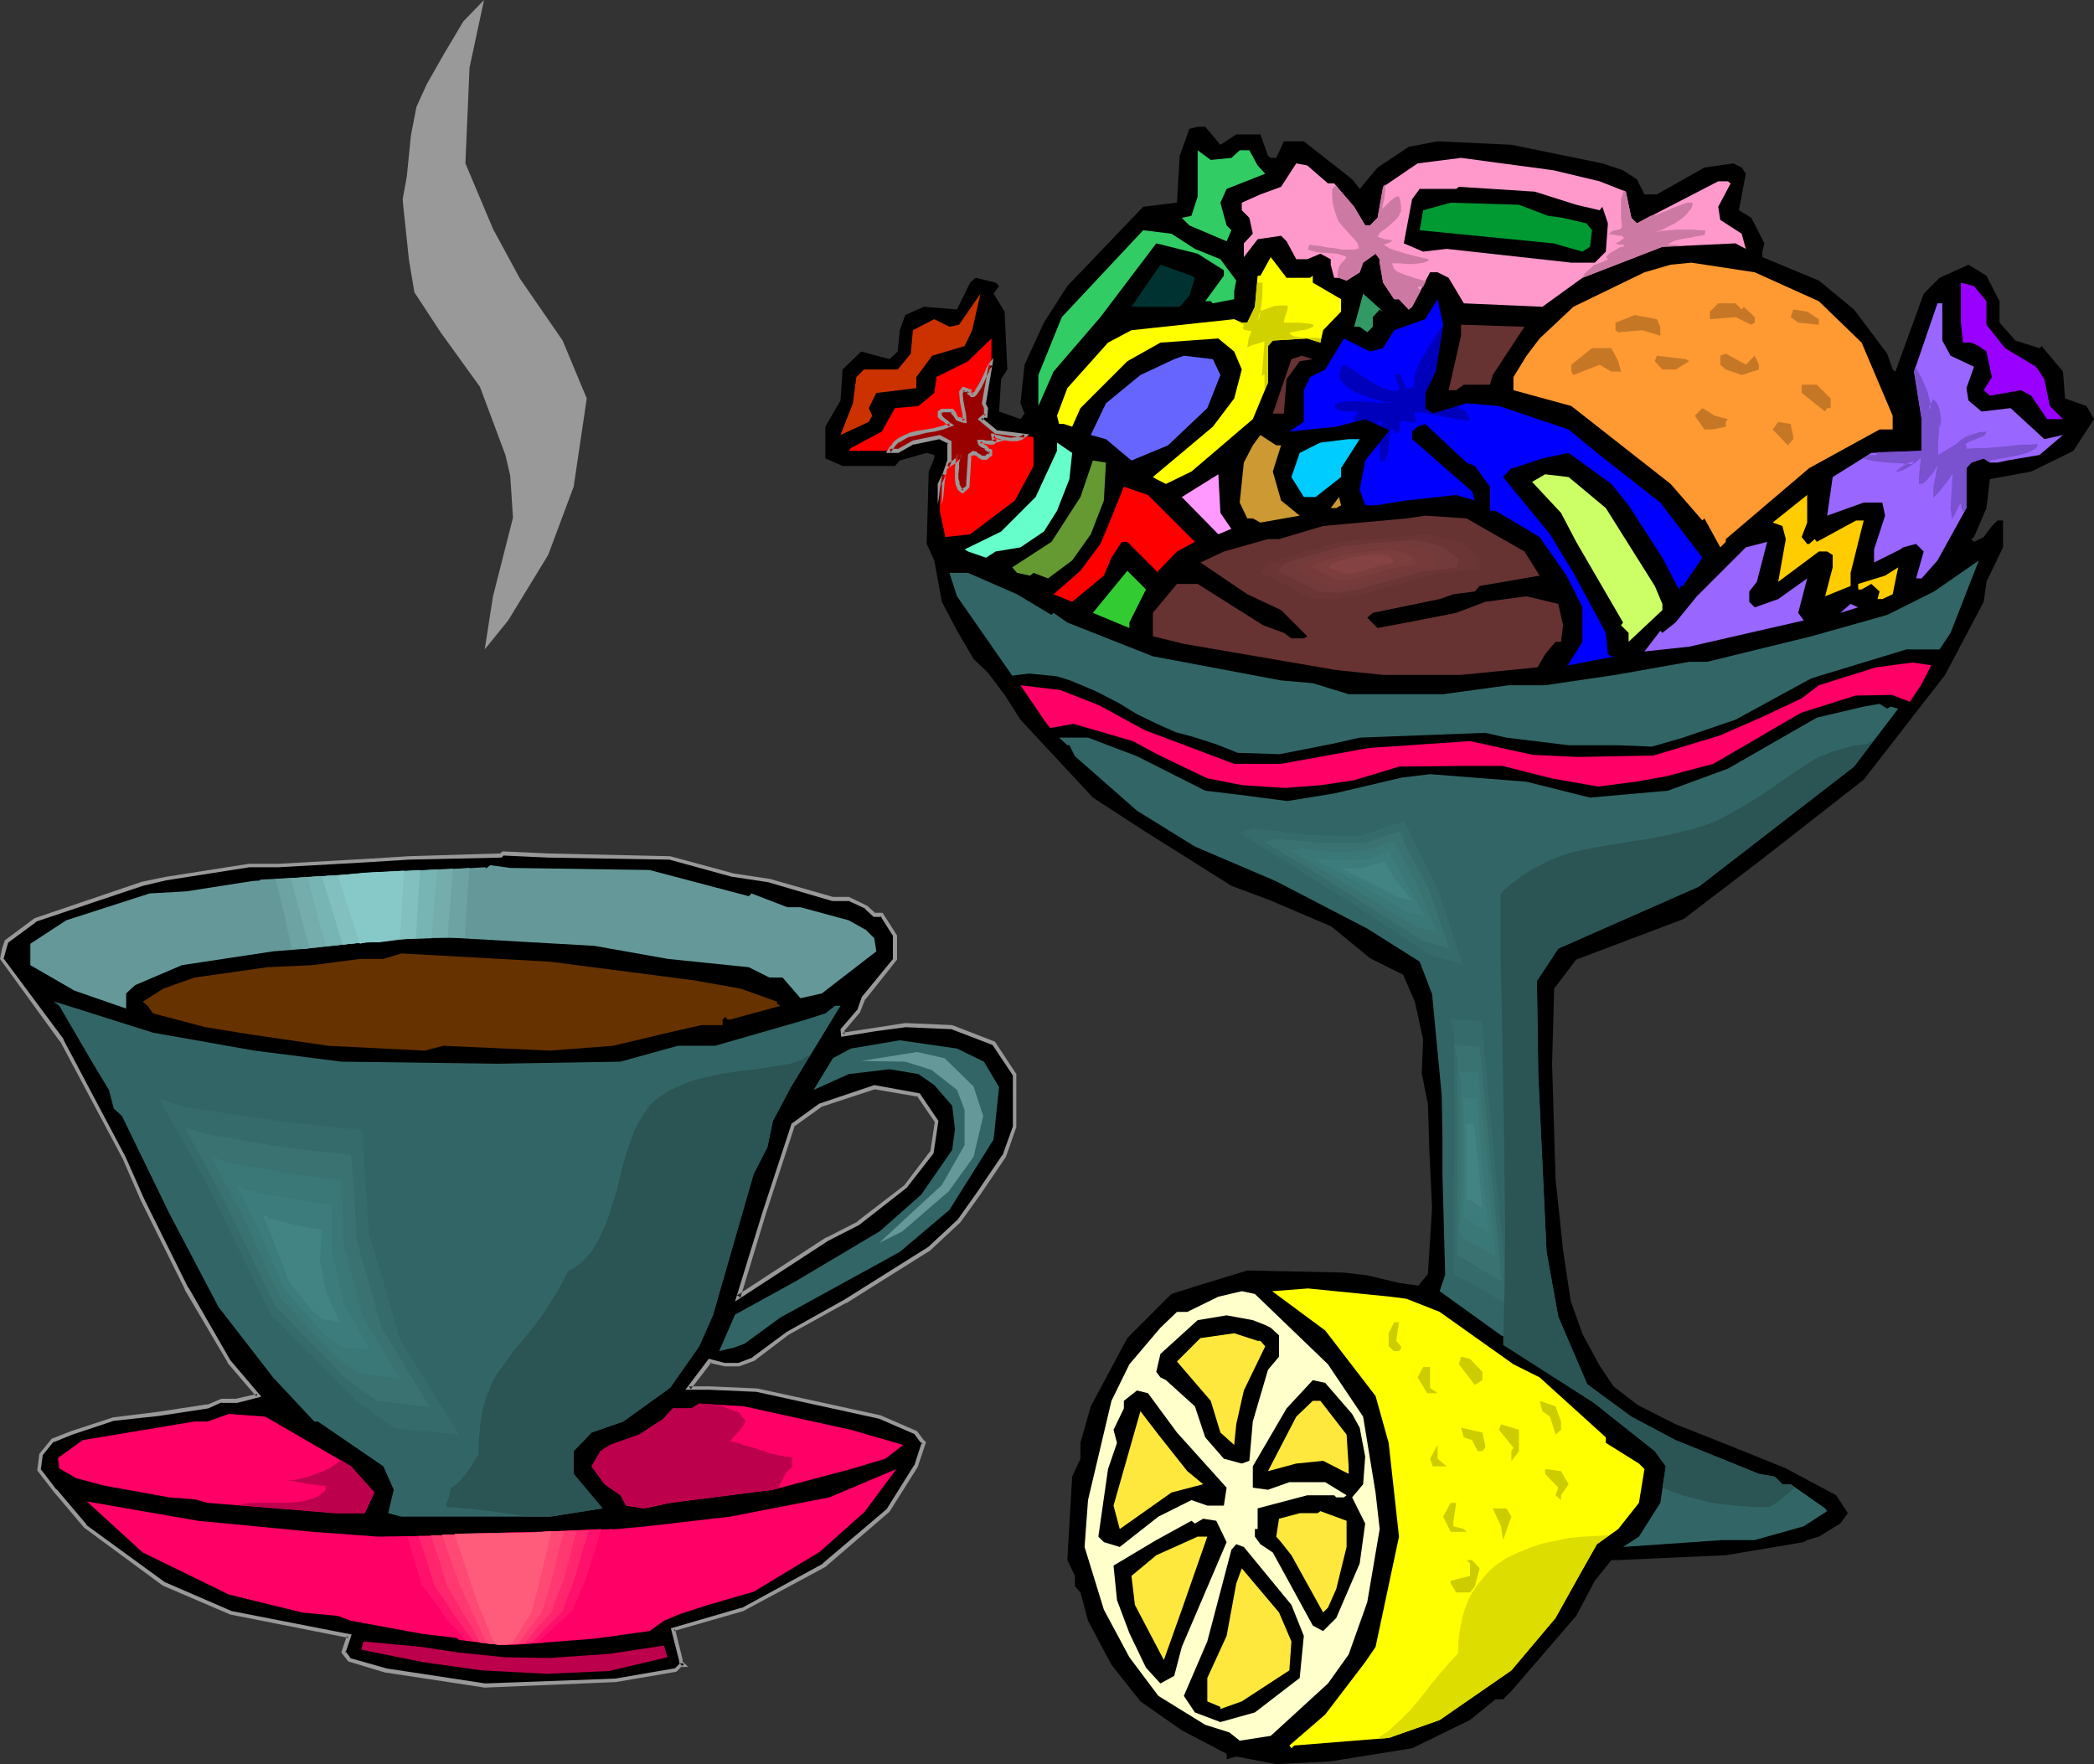 <?xml version="1.0" encoding="UTF-8" standalone="no"?>
<svg
   version="1.0"
   width="129.852mm"
   height="109.395mm"
   id="svg130"
   sodipodi:docname="Candy &amp; Tea.wmf"
   xmlns:inkscape="http://www.inkscape.org/namespaces/inkscape"
   xmlns:sodipodi="http://sodipodi.sourceforge.net/DTD/sodipodi-0.dtd"
   xmlns="http://www.w3.org/2000/svg"
   xmlns:svg="http://www.w3.org/2000/svg">
  <rect width="100%" height="100%" fill="#333333" stroke="none"/>
  <sodipodi:namedview
     id="namedview130"
     pagecolor="#ffffff"
     bordercolor="#000000"
     borderopacity="0.25"
     inkscape:showpageshadow="2"
     inkscape:pageopacity="0.0"
     inkscape:pagecheckerboard="0"
     inkscape:deskcolor="#d1d1d1"
     inkscape:document-units="mm" />
  <defs
     id="defs1">
    <pattern
       id="WMFhbasepattern"
       patternUnits="userSpaceOnUse"
       width="6"
       height="6"
       x="0"
       y="0" />
  </defs>
  <path
     style="fill:#999999;fill-opacity:1;fill-rule:evenodd;stroke:none"
     d="m 115.544,53.642 6.302,11.633 10.019,14.541 5.656,13.572 -3.07,20.681 -5.979,15.996 -9.373,15.349 -5.494,6.786 1.939,-12.441 4.686,-18.419 -0.646,-9.856 -1.131,-4.847 -5.979,-15.996 -9.211,-12.764 -6.141,-9.371 -1.293,-7.755 -1.293,-12.279 -0.162,-1.777 0.97,-5.332 0.97,-9.694 1.293,-6.624 2.424,-5.332 4.04,-7.109 4.525,-7.594 L 113.443,0 l -3.394,15.834 -0.97,22.458 z"
     id="path1" />
  <path
     style="fill:#000000;fill-opacity:1;fill-rule:evenodd;stroke:none"
     d="m 286.032,33.93 3.717,-2.424 h 5.656 l 1.778,5.009 0.646,0.485 h 1.293 l 1.778,-3.878 h 4.686 l 11.312,8.886 1.778,2.262 4.202,-5.009 7.272,-4.847 6.787,-1.293 17.291,0.808 21.331,4.362 4.848,1.616 3.232,2.1 1.778,3.555 h 2.909 l 11.15,-6.301 6.787,-0.969 1.939,0.969 0.97,1.454 -1.616,8.563 2.909,1.777 3.07,5.978 -0.485,1.939 v 1.293 l 13.251,5.493 8.242,6.786 7.757,10.341 1.293,3.716 0.646,0.485 6.626,-18.258 3.717,-3.716 6.787,-3.07 4.202,2.585 3.07,5.978 v 5.009 l 3.717,4.201 5.656,1.777 0.485,-0.485 5.01,5.978 0.485,6.301 5.01,1.777 1.778,3.07 -4.848,7.432 -1.939,0.969 -7.918,3.878 -9.696,1.777 -0.808,6.786 -2.909,6.786 -0.646,0.485 0.646,0.646 2.262,-1.131 1.939,-2.585 1.293,-1.293 h 1.293 v 6.301 l -3.878,8.079 -0.646,4.686 -9.05,17.127 -19.069,24.559 -24.402,19.065 -17.776,13.572 -25.21,9.533 -5.171,6.786 -0.485,17.611 0.808,26.982 1.778,16.803 1.778,11.795 2.747,7.755 4.04,7.432 3.232,4.847 5.656,4.362 8.888,4.524 12.282,4.847 13.574,5.493 11.797,6.301 2.747,4.201 -1.778,2.424 -5.01,3.07 -2.747,0.808 -0.808,0.485 -18.261,3.07 -25.21,1.131 h -1.616 l -3.878,4.847 -4.363,8.24 -15.19,17.611 -1.939,1.939 H 350.51 l -5.979,4.847 -13.574,6.624 -19.069,3.07 -12.766,0.646 -9.373,-1.777 -2.262,0.646 v -1.293 l -10.504,-5.493 -9.696,-6.786 -6.787,-8.563 -5.494,-10.341 -1.778,-6.624 -1.293,-1.454 v -2.424 l -1.778,-3.716 1.131,-19.55 1.939,-4.201 v -3.716 l 2.424,-8.563 8.565,-15.996 10.342,-10.341 6.141,-1.939 11.635,-3.555 22.624,0.485 5.494,0.646 7.434,1.777 4.525,0.646 2.262,-2.747 0.97,-15.511 -0.646,-13.572 -0.323,-10.664 -1.454,-7.271 0.323,-7.917 -1.939,-8.886 -2.747,-6.301 -7.757,-3.878 -9.05,-7.432 -14.382,-6.14 -9.05,-3.393 -20.038,-12.603 -12.443,-8.079 -16.968,-18.258 -3.717,-5.817 -3.878,-5.17 -3.394,-3.231 -3.878,-6.624 -3.555,-6.786 -1.778,-9.694 -1.778,-3.878 0.485,-16.965 1.293,-3.07 v -0.808 l -1.778,-0.485 -6.302,1.777 -1.131,1.293 h -12.282 l -4.04,-1.777 v -7.432 l 3.555,-6.14 0.485,-7.271 4.363,-4.201 6.626,1.777 1.939,-1.777 0.485,-5.009 1.293,-3.555 4.363,-1.939 7.757,0.646 3.07,-6.301 1.293,-1.131 4.686,1.131 0.808,0.808 -1.293,1.777 2.586,4.201 0.646,13.572 -1.454,2.262 -0.485,7.594 5.01,1.777 0.97,-1.293 -0.97,-2.424 0.97,-9.048 4.525,-9.856 5.494,-8.563 17.776,-18.581 7.918,-0.969 0.646,-10.987 2.262,-6.301 1.939,-0.485 h 1.778 z"
     id="path2" />
  <path
     style="fill:#32cc65;fill-opacity:1;fill-rule:evenodd;stroke:none"
     d="m 288.617,37 1.939,-1.777 h 2.262 l 1.939,3.555 1.778,1.939 -9.05,3.555 -1.454,3.231 1.454,5.332 1.131,1.131 -1.131,2.585 -8.726,-3.716 -1.778,-1.777 2.262,-0.485 1.454,-4.524 v -10.825 l 3.07,2.262 z"
     id="path3" />
  <path
     style="fill:#ff99cc;fill-opacity:1;fill-rule:evenodd;stroke:none"
     d="m 374.912,42.493 6.141,2.424 1.293,6.14 1.293,1.293 19.069,-9.856 h 2.262 l 0.646,0.485 -2.909,5.493 0.485,3.07 5.01,3.231 0.97,3.555 -2.424,-1.293 -17.13,0.808 -18.746,7.271 -9.373,6.786 -18.422,-0.808 -3.555,-5.978 -2.586,-1.293 h -1.778 l -4.202,8.079 -0.808,0.646 -2.262,-2.424 h -1.131 l -2.586,-3.878 -0.808,-4.686 V 60.751 l -0.97,-1.293 -2.909,2.1 -0.808,2.262 -3.07,1.939 -1.778,-0.646 h -1.131 l -0.808,-3.07 V 60.751 l -2.424,-1.293 -3.07,1.293 h -2.586 l -2.262,-4.201 -1.293,-1.293 -5.494,0.808 -3.232,4.201 v -3.231 l 2.101,-2.262 -0.808,-3.716 -1.778,-1.777 v -1.777 l 4.363,-1.939 4.848,-1.777 3.555,-5.493 2.586,0.485 4.848,4.201 h 1.454 l 4.686,5.493 2.586,4.362 h 1.131 l 1.778,-1.777 1.293,-7.271 8.08,-5.493 10.181,-1.293 21.654,2.908 z"
     id="path4" />
  <path
     style="fill:#000000;fill-opacity:1;fill-rule:evenodd;stroke:none"
     d="m 369.417,47.987 5.494,1.293 0.646,-0.808 1.293,3.878 -0.485,6.624 -2.586,2.585 h -5.494 l -29.25,-3.231 -5.494,0.646 -4.525,-1.939 1.939,-10.341 1.778,-2.424 h 8.565 l 0.646,-0.485 17.776,1.131 z"
     id="path5" />
  <path
     style="fill:#009932;fill-opacity:1;fill-rule:evenodd;stroke:none"
     d="m 362.792,50.572 3.555,0.485 5.494,1.293 1.293,1.616 -0.485,3.878 -1.778,1.131 -6.787,-1.939 -31.35,-3.07 0.808,-4.686 6.464,-1.777 15.998,0.485 z"
     id="path6" />
  <path
     style="fill:#32cc65;fill-opacity:1;fill-rule:evenodd;stroke:none"
     d="m 280.052,58.327 5.979,2.424 3.717,5.009 -0.485,2.424 v 1.939 l -5.01,0.969 -0.485,-0.485 h -1.293 l 4.363,-5.978 v -1.293 l -6.141,-3.878 -9.696,-2.424 -13.09,17.288 -10.989,12.764 -3.555,8.079 v -7.271 l 5.494,-13.572 19.069,-20.358 6.626,0.808 z"
     id="path7" />
  <path
     style="fill:#ffff00;fill-opacity:1;fill-rule:evenodd;stroke:none"
     d="m 307.04,65.113 0.646,-0.485 v 1.616 l 6.626,3.878 v 2.908 l -4.202,4.362 -0.646,2.908 -3.07,-0.969 -8.08,0.485 -1.131,1.293 v 8.563 l -3.555,8.563 -14.382,12.279 -5.979,2.908 -2.262,-1.131 -0.808,-0.485 14.059,-11.795 5.01,-6.624 1.778,-6.786 -1.778,-4.201 -3.717,-3.07 -13.574,0.969 -7.757,4.362 -10.989,10.987 -1.939,4.362 -1.939,-0.646 h -1.131 l -0.485,-1.939 2.424,-6.463 9.534,-10.664 5.494,-2.908 24.078,-2.585 1.778,0.808 h 1.293 l 1.778,-3.716 0.646,-7.271 h 0.646 l 2.424,-4.362 3.717,4.847 z"
     id="path8" />
  <path
     style="fill:#ff9932;fill-opacity:1;fill-rule:evenodd;stroke:none"
     d="m 426.3,70.607 10.019,9.694 7.272,17.127 v 3.231 h -3.07 l -16.483,9.048 -19.554,16.642 v 0.646 l -1.293,1.293 -3.717,-6.786 -0.485,0.485 -7.434,-8.563 -23.27,-18.258 -13.574,-3.716 v -3.07 l 3.07,-5.009 3.07,-4.039 7.918,-7.432 16.645,-8.079 6.141,-1.777 4.848,-0.485 14.867,2.262 z"
     id="path9" />
  <path
     style="fill:#003232;fill-opacity:1;fill-rule:evenodd;stroke:none"
     d="m 280.052,65.113 -1.293,4.201 -2.262,2.585 H 265.185 l 6.787,-9.856 7.272,2.585 z"
     id="path10" />
  <path
     style="fill:#9900ff;fill-opacity:1;fill-rule:evenodd;stroke:none"
     d="m 465.569,70.607 v 5.493 l 4.363,5.493 7.272,4.362 1.939,2.908 1.293,6.301 3.07,3.07 h -3.717 l -3.717,-5.493 -2.424,-1.293 -7.272,1.293 -1.454,-1.293 1.939,-3.07 -1.293,-5.978 -1.778,-1.293 -1.778,-0.808 h -1.939 l -0.485,-4.686 V 66.244 l 3.07,0.808 z"
     id="path11" />
  <path
     style="fill:#cc3200;fill-opacity:1;fill-rule:evenodd;stroke:none"
     d="m 226.078,81.109 -7.595,2.262 -3.717,5.009 v 2.585 l -9.373,1.131 -1.778,3.555 0.808,1.777 -0.808,1.454 -6.626,3.07 2.909,-7.432 0.808,-6.14 1.778,-1.777 h 7.918 l 3.07,-3.716 0.485,-5.493 5.01,-2.585 3.555,1.777 2.262,-0.485 5.01,-7.271 -1.939,8.563 z"
     id="path12" />
  <path
     style="fill:#329965;fill-opacity:1;fill-rule:evenodd;stroke:none"
     d="m 323.361,72.546 -1.616,1.777 v 2.262 l -1.293,1.293 -1.778,-1.293 h -1.293 l 2.101,-7.755 4.686,4.201 z"
     id="path13" />
  <path
     style="fill:#0000ff;fill-opacity:1;fill-rule:evenodd;stroke:none"
     d="m 336.451,87.087 -2.424,5.009 v 3.555 l 1.778,1.293 7.918,-2.424 7.595,0.646 16.322,5.493 7.272,5.978 14.221,11.148 9.858,12.926 -4.525,6.624 h -0.485 l -0.485,0.808 -3.878,-7.432 -7.918,-12.279 -4.04,-5.009 -10.019,-7.271 -6.141,1.293 -6.787,2.262 h -0.485 l -1.939,2.1 10.989,13.41 5.494,9.048 7.595,14.057 0.485,5.009 0.808,0.485 h 0.97 l -10.989,2.1 -0.485,0.485 3.717,-5.978 v -8.079 l -3.717,-7.432 -6.302,-9.048 -10.342,-6.14 h -1.293 v -5.655 l -3.555,-4.847 -1.939,-0.808 -9.696,-9.048 -1.778,0.646 -1.293,1.131 v 1.777 l 14.059,12.279 0.646,2.1 -4.363,-1.293 -11.635,1.293 -7.272,1.131 h -2.424 l -1.293,-3.716 1.293,-6.786 5.494,-6.786 v -0.485 l -5.494,-2.424 -6.787,1.777 -10.989,1.131 3.394,-2.262 v -7.432 l 1.454,-3.07 3.555,-1.777 4.363,-7.271 6.141,3.07 3.07,-0.808 2.586,-4.201 7.272,-2.585 2.909,-4.686 1.293,5.978 z"
     id="path14" />
  <path
     style="fill:#c67726;fill-opacity:1;fill-rule:evenodd;stroke:none"
     d="m 408.201,72.546 0.485,-0.646 2.586,2.424 v 1.293 l -0.808,0.485 -3.717,-1.777 -5.979,0.485 v -1.777 l 1.939,-1.939 h 4.04 z"
     id="path15" />
  <path
     style="fill:#9966ff;fill-opacity:1;fill-rule:evenodd;stroke:none"
     d="m 455.227,79.816 1.939,3.555 5.494,2.585 -1.778,5.009 0.485,2.908 3.07,2.585 6.787,-0.808 7.918,7.271 4.363,-0.969 -5.494,4.686 -7.595,1.293 -2.262,0.485 h -1.778 l -1.454,-0.969 -2.909,0.969 -1.131,1.293 v 9.371 l -6.787,12.279 -3.717,4.201 h -1.293 l 1.778,-6.301 -1.778,-1.777 -3.07,0.808 -0.646,0.485 -6.141,3.07 v -3.07 l 2.586,-7.917 -0.646,-3.07 h -4.363 l -8.565,3.07 1.293,-9.048 9.05,-5.655 11.797,-0.485 v -7.432 l -1.778,-11.148 5.494,-15.996 h 1.131 z"
     id="path16" />
  <path
     style="fill:#c67726;fill-opacity:1;fill-rule:evenodd;stroke:none"
     d="m 426.3,74.808 v 1.293 l -4.848,-0.485 -1.778,-1.293 0.646,-1.777 3.232,0.485 z"
     id="path17" />
  <path
     style="fill:#c67726;fill-opacity:1;fill-rule:evenodd;stroke:none"
     d="m 389.132,76.585 v 2.1 l -4.202,-1.293 -5.656,0.485 -0.646,-0.485 v -1.777 l 4.525,-1.777 5.171,0.969 z"
     id="path18" />
  <path
     style="fill:#663232;fill-opacity:1;fill-rule:evenodd;stroke:none"
     d="m 349.864,87.895 -0.646,2.262 h -6.141 l -1.778,1.293 h -1.778 l 2.909,-12.764 v -2.585 l 14.867,0.485 z"
     id="path19" />
  <path
     style="fill:#ff0000;fill-opacity:1;fill-rule:evenodd;stroke:none"
     d="m 230.603,94.519 0.485,1.131 v 1.777 h -0.485 l -0.808,0.808 3.555,2.908 8.888,1.293 v 6.786 l -4.363,8.079 -10.504,7.917 -5.818,0.646 -1.293,-6.14 v -6.301 l 2.262,-5.493 v -4.201 l -2.262,-1.293 -6.302,1.293 -3.555,1.939 h -11.474 l 0.485,-0.646 7.272,-3.878 3.07,-5.493 5.494,-0.485 3.717,-3.07 0.485,-3.231 v -0.485 l 7.434,-3.716 5.494,-5.332 v 5.332 z"
     id="path20" />
  <path
     style="fill:#c67726;fill-opacity:1;fill-rule:evenodd;stroke:none"
     d="m 379.275,84.664 0.646,2.424 h -2.262 l -2.747,-1.616 -6.141,2.424 -0.485,-0.808 v -1.616 l 4.848,-3.878 h 4.525 z"
     id="path21" />
  <path
     style="fill:#c67726;fill-opacity:1;fill-rule:evenodd;stroke:none"
     d="m 411.272,83.371 0.97,2.1 v 1.131 l -4.04,1.293 -3.717,-1.293 -1.293,-1.131 v -2.1 l 1.293,-0.485 4.686,2.585 z"
     id="path22" />
  <path
     style="fill:#6666ff;fill-opacity:1;fill-rule:evenodd;stroke:none"
     d="m 286.032,87.895 -3.07,7.755 -9.211,8.725 -8.565,3.555 -5.979,-5.009 -3.555,-0.969 3.555,-7.432 8.08,-6.624 7.918,-3.716 2.262,-0.808 6.787,0.808 z"
     id="path23" />
  <path
     style="fill:#663232;fill-opacity:1;fill-rule:evenodd;stroke:none"
     d="m 304.616,84.664 -3.07,4.201 -0.646,8.079 h -2.586 l 4.363,-12.764 2.424,-0.808 2.586,0.808 z"
     id="path24" />
  <path
     style="fill:#c67726;fill-opacity:1;fill-rule:evenodd;stroke:none"
     d="m 395.92,84.664 -3.232,1.939 h -3.07 l -1.778,-1.939 0.485,-1.293 6.787,0.808 z"
     id="path25" />
  <path
     style="fill:#c67726;fill-opacity:1;fill-rule:evenodd;stroke:none"
     d="m 429.048,93.388 v 2.262 h -0.808 l -0.485,0.808 -5.494,-4.362 v -1.939 h 3.555 z"
     id="path26" />
  <path
     style="fill:#c67726;fill-opacity:1;fill-rule:evenodd;stroke:none"
     d="m 404.969,98.236 -0.485,0.646 v 1.131 l -3.232,0.646 h -1.778 l -2.262,-3.231 1.778,-1.777 2.909,1.777 z"
     id="path27" />
  <path
     style="fill:#c67726;fill-opacity:1;fill-rule:evenodd;stroke:none"
     d="m 420.321,102.437 v 0.485 l -1.293,1.454 -3.555,-3.716 1.293,-1.777 2.909,0.485 z"
     id="path28" />
  <path
     style="fill:#cc9932;fill-opacity:1;fill-rule:evenodd;stroke:none"
     d="m 300.252,104.375 -1.939,6.14 1.939,6.786 4.363,3.555 -9.211,1.616 -1.778,-0.969 h -1.293 l -1.778,-3.716 0.97,-9.371 2.101,-4.039 1.778,-2.424 3.717,2.424 z"
     id="path29" />
  <path
     style="fill:#00ccff;fill-opacity:1;fill-rule:evenodd;stroke:none"
     d="m 314.312,109.707 v 2.1 l -5.979,4.686 h -2.747 l -2.909,-4.686 1.939,-5.655 4.848,-2.424 6.626,-0.808 h 2.586 z"
     id="path30" />
  <path
     style="fill:#66ffcc;fill-opacity:1;fill-rule:evenodd;stroke:none"
     d="m 250.641,112.292 -2.909,7.432 -3.07,4.847 -5.494,3.716 -5.818,0.969 -2.262,1.454 -4.202,-1.454 -0.808,-0.485 8.565,-4.201 8.08,-8.079 5.01,-10.825 v -1.939 l 3.555,2.424 z"
     id="path31" />
  <path
     style="fill:#659932;fill-opacity:1;fill-rule:evenodd;stroke:none"
     d="m 258.721,117.301 -3.07,7.917 -4.363,6.14 -5.656,4.201 -3.394,-1.293 -0.808,0.646 -3.07,-0.646 -1.131,-1.293 9.211,-5.978 6.787,-10.502 2.909,-8.563 3.07,0.485 z"
     id="path32" />
  <path
     style="fill:#ff99ff;fill-opacity:1;fill-rule:evenodd;stroke:none"
     d="m 288.132,123.279 0.485,0.646 -3.07,1.293 -8.565,-8.725 8.565,-5.332 0.485,9.048 z"
     id="path33" />
  <path
     style="fill:#ccff66;fill-opacity:1;fill-rule:evenodd;stroke:none"
     d="m 376.366,119.078 11.474,18.258 1.778,4.201 v 1.454 l -7.918,7.432 v -2.1 l -1.778,-1.777 0.485,-0.646 -10.989,-18.904 -3.555,-6.786 -6.787,-7.271 3.07,-1.777 5.494,0.646 z"
     id="path34" />
  <path
     style="fill:#ff0000;fill-opacity:1;fill-rule:evenodd;stroke:none"
     d="m 280.052,126.995 -4.202,2.262 -4.363,4.524 v 0.485 l -7.272,-7.271 h -1.293 l -2.424,3.716 -1.778,4.201 -7.434,6.14 -4.363,-1.777 6.302,-5.493 4.686,-6.301 1.778,-4.201 3.717,-9.21 5.656,1.939 z"
     id="path35" />
  <path
     style="fill:#ffcc00;fill-opacity:1;fill-rule:evenodd;stroke:none"
     d="m 422.26,125.864 1.293,1.616 h 0.485 l 1.293,-1.131 0.485,0.646 9.211,-5.009 h 1.778 l -3.07,12.279 v 3.07 l -5.979,2.424 1.778,-6.786 v -2.908 l -1.293,-0.808 h -1.939 l -9.534,7.109 1.778,-10.017 -0.808,-3.07 -2.262,-0.808 8.08,-6.463 v 6.463 z"
     id="path36" />
  <path
     style="fill:#cc9932;fill-opacity:1;fill-rule:evenodd;stroke:none"
     d="m 313.18,119.078 h -1.293 l 1.939,-2.585 0.485,1.939 z"
     id="path37" />
  <path
     style="fill:#663232;fill-opacity:1;fill-rule:evenodd;stroke:none"
     d="m 357.297,129.257 3.555,5.655 -14.059,2.424 -1.131,1.293 -5.01,0.646 -3.232,1.131 -15.675,3.231 -1.293,1.131 2.424,2.424 9.373,-1.777 9.05,-1.777 6.787,-2.585 9.696,-1.293 7.434,1.777 1.131,5.009 -0.485,3.878 h -1.293 l -2.424,2.908 -1.778,3.07 -17.938,1.777 h -18.261 l -10.989,-1.131 -35.714,-6.14 -7.272,-1.777 v -5.493 l 5.656,-6.786 h 4.848 l 15.352,9.694 4.848,1.777 1.778,1.293 h 2.909 l 0.808,-0.485 -6.141,-6.14 -7.918,-3.716 -10.989,-7.432 5.494,-2.585 10.342,-2.908 h 2.586 l 10.342,-3.07 19.554,-1.777 4.363,-0.646 9.696,0.646 z"
     id="path38" />
  <path
     style="fill:#9966ff;fill-opacity:1;fill-rule:evenodd;stroke:none"
     d="m 409.979,138.629 v 2.424 l 1.293,1.293 5.494,-1.939 6.787,-4.847 -2.101,8.079 1.293,1.777 -26.826,6.14 -10.504,1.131 3.717,-4.847 0.485,0.485 3.07,-2.424 5.01,-6.14 11.474,-11.472 5.01,-1.293 -2.424,9.371 z"
     id="path39" />
  <path
     style="fill:#326666;fill-opacity:1;fill-rule:evenodd;stroke:none"
     d="m 454.58,152.201 h -7.757 l -22.301,6.786 -17.776,9.694 -12.282,4.201 -7.272,2.1 -7.918,-0.323 h -11.635 l -14.544,-1.777 -5.01,-1.131 -29.411,1.131 -6.464,1.454 -12.282,2.424 -9.858,-0.323 -4.848,-1.939 -5.494,-1.777 -4.202,-1.131 -4.363,-1.939 -4.686,-2.262 -4.202,-2.585 -5.333,-2.747 -2.262,-0.969 -3.878,-1.616 -3.07,-0.969 -6.464,-0.646 -4.04,0.485 -12.928,-18.581 -1.778,-5.493 h 4.363 l 11.474,5.009 8.08,4.847 0.485,-0.485 3.232,2.262 20.038,7.917 30.058,5.655 7.434,0.646 8.403,2.585 h 22.139 l 15.352,-2.1 h 8.565 l 16.483,-2.424 17.291,-3.07 h 4.202 l 24.402,-5.978 17.776,-5.009 10.989,-5.493 10.504,-7.271 -6.626,16.965 z"
     id="path40" />
  <path
     style="fill:#ffcc00;fill-opacity:1;fill-rule:evenodd;stroke:none"
     d="m 441.168,140.406 h -1.131 l 0.485,-1.777 -1.939,-1.777 -2.262,1.293 h -0.808 v -1.293 l 6.302,-1.939 3.07,-1.939 -1.293,6.301 z"
     id="path41" />
  <path
     style="fill:#32cc32;fill-opacity:1;fill-rule:evenodd;stroke:none"
     d="m 264.7,145.899 v 1.293 l -8.565,-3.555 8.08,-9.856 4.363,4.362 z"
     id="path42" />
  <path
     style="fill:#9966ff;fill-opacity:1;fill-rule:evenodd;stroke:none"
     d="m 431.31,143.637 2.424,-2.1 1.778,0.808 z"
     id="path43" />
  <path
     style="fill:#ff0066;fill-opacity:1;fill-rule:evenodd;stroke:none"
     d="m 447.631,164.48 -4.202,-1.616 -8.565,0.162 -12.766,4.039 -20.523,11.956 -10.989,2.908 -7.272,1.293 -8.726,1.131 -10.989,-1.939 -11.474,-2.908 h -8.888 l -15.352,0.162 -4.202,1.293 -6.464,1.939 -7.757,1.131 -8.242,0.646 -10.019,-0.646 -8.242,-1.616 -11.474,-5.493 -5.979,-3.231 -13.898,-4.039 -5.494,0.969 -1.454,-1.939 -5.494,-8.079 9.373,1.131 9.05,3.555 10.666,5.817 21.008,7.917 h 10.989 l 20.523,-3.716 23.755,-1.616 14.706,3.231 10.504,0.485 17.776,-0.323 15.514,-4.686 10.342,-4.524 8.888,-4.201 4.04,-3.07 13.413,-4.201 8.565,-1.131 4.363,0.646 -2.424,4.686 z"
     id="path44" />
  <path
     style="fill:#326666;fill-opacity:1;fill-rule:evenodd;stroke:none"
     d="m 443.107,165.611 1.778,0.485 -10.342,13.572 -36.36,28.113 -32.966,14.541 -5.01,7.594 0.323,22.135 1.939,41.362 2.747,15.188 6.787,15.834 10.342,7.594 10.342,5.493 19.554,7.917 3.717,0.646 1.778,1.777 h 1.939 l 8.08,5.655 0.485,0.646 -5.494,3.555 -11.474,3.231 h -7.595 l -23.27,1.616 3.717,-2.424 5.01,-7.917 1.293,-8.563 -2.586,-3.555 -14.059,-11.148 -13.413,-12.279 -8.565,-3.716 -14.382,-10.341 -0.162,0.485 1.454,-4.362 -0.646,-23.751 v -8.402 l -0.162,-9.856 -2.262,-23.751 -2.909,-7.594 -12.282,-7.755 -21.493,-11.148 -18.907,-8.079 -13.574,-8.402 -14.544,-12.764 -1.293,-2.585 h -0.485 l -1.939,-1.777 h 6.787 l 11.474,4.362 15.998,8.079 8.08,0.969 11.15,1.454 10.989,-1.777 15.837,-3.716 6.626,-0.808 22.624,1.777 14.867,3.716 18.261,-1.616 14.059,-5.17 20.846,-11.956 10.989,-2.585 3.717,-0.646 1.778,1.131 z"
     id="path45" />
  <path
     style="fill:#000000;fill-opacity:1;fill-rule:evenodd;stroke:none"
     d="m 219.453,262.716 -4.202,-6.14 -10.342,-1.777 -12.766,4.362 -6.302,4.362 -6.787,20.681 -5.979,19.712 20.846,-13.572 7.272,-3.716 10.989,-8.563 6.302,-7.917 z m -62.378,-61.72 14.706,4.201 8.565,1.293 14.867,4.201 h 3.717 l 4.04,1.939 1.939,1.777 h 1.778 l 3.07,5.009 v 5.332 l -7.272,9.21 -1.293,3.07 -3.717,4.362 v 1.131 l 7.434,-1.131 7.272,-1.131 10.989,0.485 9.696,3.716 5.01,7.271 v 12.279 l -2.424,6.786 -6.302,9.21 -4.363,6.14 -7.11,6.624 -19.554,12.279 -13.574,7.432 -7.918,5.978 -3.394,1.293 h -3.394 l -3.555,-0.646 -4.848,6.14 h 4.848 l 10.989,0.646 28.926,6.14 8.565,3.716 1.131,1.777 0.646,0.646 -1.778,5.493 -6.626,10.341 -15.029,12.764 -19.23,10.502 -16.16,4.686 1.778,7.109 v 0.485 l 0.808,0.646 h -0.808 l -1.131,1.293 -14.221,2.424 -30.542,1.131 -14.706,-2.262 -8.565,-1.293 -8.565,-2.424 -1.293,-1.777 1.293,-3.878 -27.634,-5.493 -15.837,-6.786 -18.261,-13.41 -7.11,-8.402 -3.717,-4.847 0.323,-3.555 2.747,-3.393 4.525,-1.777 9.858,-3.07 10.504,-1.293 11.474,-1.777 3.232,-1.293 h 3.555 l 5.01,-1.131 L 53.651,319.104 43.632,301.978 33.451,281.135 29.088,271.441 14.382,243.812 0.323,224.746 l 0.646,-2.424 0.485,-1.616 6.787,-5.009 25.21,-8.563 5.494,-1.293 19.554,-3.07 h 6.787 l 20.2,-0.969 10.342,-0.808 21.493,-0.485 0.646,-0.485 10.504,0.485 z"
     id="path46" />
  <path
     style="fill:#999999;fill-opacity:1;fill-rule:evenodd;stroke:none"
     d="m 219.937,262.716 -4.363,-6.463 -10.666,-1.939 -12.928,4.362 -6.464,4.686 -6.787,20.681 -6.464,21.004 21.816,-14.218 v 0 l 7.272,-3.716 11.15,-8.725 6.302,-8.079 1.131,-7.594 h -0.808 l -1.131,7.432 v -0.323 l -6.141,8.079 0.162,-0.162 -11.15,8.563 h 0.162 l -7.272,3.716 h -0.162 l -20.846,13.572 0.808,0.485 5.979,-19.712 6.787,-20.681 -0.162,0.323 6.302,-4.524 h -0.162 l 12.766,-4.201 h -0.162 l 10.342,1.777 -0.323,-0.162 4.202,6.14 v -0.323 z"
     id="path47" />
  <path
     style="fill:#999999;fill-opacity:1;fill-rule:evenodd;stroke:none"
     d="m 157.075,201.48 h -0.162 l 14.706,4.039 h 0.162 l 8.565,1.293 h -0.162 l 14.867,4.362 h 3.878 l -0.323,-0.162 4.202,1.939 h -0.162 l 2.101,1.939 h 1.939 l -0.323,-0.162 3.07,4.847 -0.162,-0.162 v 5.332 l 0.162,-0.162 -7.434,9.048 -1.131,3.231 v -0.162 l -3.878,4.524 0.162,1.777 7.918,-1.293 7.272,-0.969 h -0.162 l 10.989,0.485 h -0.162 l 9.696,3.716 -0.162,-0.162 4.848,7.271 v -0.323 12.279 0 l -2.424,6.786 v -0.162 l -6.141,9.048 -4.363,6.14 v 0 l -7.11,6.624 0.162,-0.162 -19.554,12.279 v 0 l -13.574,7.594 v 0 l -8.08,5.978 h 0.162 l -3.394,1.293 h 0.162 -3.394 v 0 l -3.717,-0.969 -5.494,7.271 h 5.656 l 10.989,0.485 v 0 l 28.765,6.301 v 0 l 8.565,3.716 -0.323,-0.162 1.293,1.777 0.646,0.646 -0.162,-0.485 -1.778,5.493 v -0.162 l -6.464,10.341 v 0 l -15.029,12.764 h 0.162 l -19.23,10.502 0.162,-0.162 -16.645,4.847 1.939,7.594 v -0.162 0.646 l 0.808,0.808 0.323,-0.646 h -0.97 l -1.293,1.293 0.162,-0.162 -14.059,2.424 v 0 l -30.542,1.131 h 0.162 l -14.867,-2.262 -8.565,-1.293 h 0.162 l -8.565,-2.424 0.323,0.162 -1.293,-1.777 v 0.485 l 1.454,-4.362 -28.118,-5.493 v 0 l -15.675,-6.786 v 0 L 20.2,357.397 h 0.162 l -7.11,-8.402 v 0.162 l -3.717,-4.847 v 0.323 l 0.485,-3.555 -0.162,0.162 2.747,-3.393 v 0.162 l 4.363,-1.777 v 0 l 9.696,-3.231 v 0 l 10.504,-1.131 11.635,-1.777 3.232,-1.454 -0.162,0.162 h 3.717 l 5.656,-1.454 -7.272,-8.563 v 0 L 44.117,301.655 v 0.162 l -10.342,-20.843 -4.363,-9.856 -14.544,-27.467 v -0.162 L 0.808,224.585 v 0.323 l 0.646,-2.424 0.485,-1.616 -0.162,0.162 6.787,-5.009 H 8.403 l 25.048,-8.402 5.494,-1.293 v 0 l 19.554,-3.07 v 0 h 6.787 l 20.2,-1.131 10.342,-0.646 21.654,-0.485 0.808,-0.646 -0.323,0.162 10.504,0.485 28.603,0.485 v -0.808 l -28.603,-0.646 -10.666,-0.485 -0.808,0.646 0.323,-0.162 -21.493,0.646 -10.342,0.646 -20.2,1.131 h -6.787 -0.162 l -19.554,3.07 v 0 l -5.494,1.131 -25.21,8.563 -6.949,5.17 -0.646,1.939 L 0,224.746 14.059,244.135 v -0.162 l 14.706,27.629 4.202,9.694 10.342,20.843 v 0.162 l 10.019,16.965 v 0.162 l 6.787,7.917 0.162,-0.646 -5.01,1.131 h 0.162 -3.555 l -3.394,1.454 0.162,-0.162 -11.635,1.777 -10.504,1.293 -9.858,3.231 v 0 l -4.525,1.777 -2.909,3.555 -0.485,3.878 3.878,5.009 v 0 l 7.11,8.402 18.422,13.572 15.837,6.786 27.795,5.493 -0.485,-0.485 -1.293,3.878 1.616,2.1 8.565,2.585 v 0 l 8.565,1.293 14.867,2.262 30.542,-1.293 h 0.162 l 14.221,-2.424 1.293,-1.293 -0.323,0.162 h 1.778 l -1.454,-1.454 0.162,0.323 v -0.646 l -1.778,-7.109 -0.323,0.485 16.322,-4.686 19.23,-10.341 15.029,-12.926 6.626,-10.502 1.939,-5.817 -0.808,-0.808 0.162,0.162 -1.454,-1.939 -8.565,-3.716 -28.926,-6.301 h -0.162 l -10.989,-0.485 h -4.848 l 0.485,0.646 4.848,-6.301 -0.485,0.162 3.555,0.808 h 3.394 l 3.555,-1.293 8.08,-6.14 v 0 l 13.413,-7.432 h 0.162 l 19.554,-12.279 7.11,-6.624 4.525,-6.301 6.141,-9.048 2.424,-6.948 v -12.441 l -5.01,-7.594 -10.019,-3.878 -10.989,-0.485 -7.272,1.131 -7.434,1.131 0.485,0.485 v -1.131 l -0.162,0.323 3.717,-4.362 1.293,-3.231 v 0.162 l 7.434,-9.371 v -5.655 l -3.394,-5.332 h -1.939 l 0.323,0.162 -1.939,-1.777 -4.363,-2.1 h -3.717 v 0 L 180.507,206.004 v 0 l -8.565,-1.293 v 0 l -14.867,-4.039 z"
     id="path48" />
  <path
     style="fill:#659999;fill-opacity:1;fill-rule:evenodd;stroke:none"
     d="m 152.227,203.904 23.27,6.14 0.646,-0.646 8.403,3.231 h 3.07 l 11.312,3.07 4.04,2.262 1.939,1.939 0.485,3.07 -12.766,9.856 -5.01,1.131 -4.202,-4.847 h -3.07 l -4.848,-2.424 -18.907,-1.939 -17.291,-3.07 -17.13,-0.969 -22.624,-1.293 -10.989,1.293 -15.998,0.969 -0.485,0.646 -8.08,0.646 -21.331,3.231 -10.989,4.686 -2.101,1.939 v 3.555 L 17.453,232.179 7.11,226.201 v -5.009 l 8.403,-5.493 19.554,-6.301 8.565,-0.485 15.514,-2.424 27.634,-1.939 27.31,-1.131 0.808,-0.646 4.686,0.646 z"
     id="path49" />
  <path
     style="fill:#663200;fill-opacity:1;fill-rule:evenodd;stroke:none"
     d="m 162.569,229.755 10.989,1.939 8.565,3.07 v 0.485 l 0.808,0.485 -11.797,3.231 h -0.646 l -0.485,-0.646 -0.646,0.646 v 1.293 h -5.01 l -7.757,1.777 -12.928,3.07 -14.706,1.131 -25.048,-1.131 -4.363,1.131 -22.624,-1.131 -17.776,-2.585 -10.989,-1.777 -12.282,-3.231 -1.293,-1.777 -1.131,-0.969 4.848,-3.07 7.272,-2.585 17.13,-2.424 10.504,-0.485 11.15,-1.454 h 5.494 l 4.202,-1.293 34.906,1.939 z"
     id="path50" />
  <path
     style="fill:#326666;fill-opacity:1;fill-rule:evenodd;stroke:none"
     d="m 35.875,242.035 23.755,4.201 20.362,2.585 36.683,0.485 28.765,-0.485 13.413,-3.716 h 8.726 l 21.331,-6.14 4.525,-1.454 2.262,-1.777 h 1.293 l -11.635,19.065 -4.202,7.917 -1.293,6.14 -3.232,6.301 -9.534,33.122 -3.232,7.271 -6.787,9.694 -10.989,7.917 -7.434,2.585 -4.202,4.362 v 5.332 l 6.787,8.079 -12.282,1.939 H 94.051 l -3.07,-0.808 1.293,-5.493 -2.424,-5.493 -15.352,-10.502 h -0.808 l -0.485,-0.485 -9.211,-9.856 -12.766,-16.48 -11.635,-22.135 -10.989,-22.62 -1.939,-1.777 -1.131,-4.362 -3.717,-6.14 -7.918,-13.572 -1.293,-0.969 1.778,0.485 z"
     id="path51" />
  <path
     style="fill:#326666;fill-opacity:1;fill-rule:evenodd;stroke:none"
     d="m 230.603,248.821 3.555,5.978 -1.293,12.279 -10.342,16.48 -11.635,9.856 -27.957,15.349 -8.403,6.14 -2.586,0.969 -1.454,0.323 -1.939,0.485 3.717,-8.563 14.382,-7.917 19.554,-11.633 9.696,-8.563 7.272,-10.502 0.646,-4.847 -0.646,-5.493 -4.202,-4.847 -3.717,-2.585 -6.787,-1.131 -9.534,1.131 -8.242,3.716 4.525,-7.432 4.202,-2.262 11.474,-1.939 13.413,1.939 z"
     id="path52" />
  <path
     style="fill:#ffff00;fill-opacity:1;fill-rule:evenodd;stroke:none"
     d="m 329.664,304.401 7.757,3.07 17.291,12.279 6.141,3.07 15.514,14.057 v 1.293 l 7.757,4.847 1.293,1.293 -1.293,7.917 -4.848,6.14 -5.01,3.555 -4.202,7.432 -5.494,9.856 -10.342,12.279 -16.806,11.633 -11.958,4.201 -22.139,1.777 -0.646,0.646 -0.485,-0.646 8.403,-7.271 9.373,-12.279 2.424,-3.555 5.494,-25.851 -2.424,-21.974 -3.07,-10.987 -11.797,-15.349 -12.443,-9.21 8.403,-0.646 19.392,1.939 z"
     id="path53" />
  <path
     style="fill:#ffffcc;fill-opacity:1;fill-rule:evenodd;stroke:none"
     d="m 311.241,319.751 8.242,12.279 2.909,17.773 0.97,8.563 -2.909,17.127 -4.363,12.279 -4.848,6.786 -13.413,12.279 -7.272,1.131 -2.424,-1.939 -5.656,-1.777 -10.989,-6.786 -6.787,-9.048 -5.979,-11.148 -4.525,-14.703 0.808,-10.987 5.494,-23.266 4.202,-8.563 7.272,-8.563 3.878,-3.716 h 2.424 l 7.272,-3.555 5.494,-1.293 3.07,0.646 z"
     id="path54" />
  <path
     style="fill:#000000;fill-opacity:1;fill-rule:evenodd;stroke:none"
     d="m 296.536,310.541 1.293,0.646 1.939,1.777 v 5.009 l -2.586,3.07 -3.555,12.118 -0.808,9.21 -1.778,0.646 -4.202,-1.131 -4.363,-5.009 -2.424,-7.271 -6.787,-6.14 -1.293,-0.646 -0.97,-1.293 0.97,-4.201 8.726,-7.917 6.787,-1.131 6.141,1.131 z"
     id="path55" />
  <path
     style="fill:#cccc00;fill-opacity:1;fill-rule:evenodd;stroke:none"
     d="m 327.24,314.257 1.131,1.293 v 0.485 l -0.485,0.646 h -1.131 l -1.293,-1.131 v -3.07 l 1.293,-2.585 h 1.131 z"
     id="path56" />
  <path
     style="fill:#ffe83d;fill-opacity:1;fill-rule:evenodd;stroke:none"
     d="m 295.404,314.257 1.131,1.293 -5.01,10.341 -1.778,7.917 -0.485,4.847 -3.232,-2.908 -2.262,-7.432 -7.918,-9.21 5.494,-5.493 7.918,-1.131 5.494,1.777 z"
     id="path57" />
  <path
     style="fill:#cccc00;fill-opacity:1;fill-rule:evenodd;stroke:none"
     d="m 347.44,321.528 v 1.939 l -1.778,1.131 -3.717,-4.847 0.485,-1.777 2.101,0.485 z"
     id="path58" />
  <path
     style="fill:#cccc00;fill-opacity:1;fill-rule:evenodd;stroke:none"
     d="m 335.158,325.244 1.778,1.293 h -2.424 l -2.262,-3.716 1.293,-2.424 h 1.616 z"
     id="path59" />
  <path
     style="fill:#000000;fill-opacity:1;fill-rule:evenodd;stroke:none"
     d="m 316.897,331.384 1.778,3.231 1.293,6.786 -0.485,6.463 -1.616,1.939 -0.97,1.131 3.07,6.14 -1.293,9.371 -5.494,12.764 -3.07,3.07 -2.424,-1.293 -9.373,-17.127 -2.909,-1.939 -1.293,-1.777 v -1.777 h 0.646 v -4.847 l 11.635,-3.07 h 6.302 l 0.485,0.485 h 1.778 l 0.646,-0.485 -5.01,-3.07 h -8.403 l -5.01,1.777 -3.555,-0.485 v -5.009 l 7.918,-13.572 6.141,-6.624 2.909,0.646 z"
     id="path60" />
  <path
     style="fill:#000000;fill-opacity:1;fill-rule:evenodd;stroke:none"
     d="m 275.851,335.746 11.635,12.926 -0.646,4.201 h -3.878 l -3.717,-1.293 -7.757,3.878 -9.05,7.109 -3.717,-1.131 -1.293,-1.293 2.262,-15.834 2.101,-6.14 -0.808,-3.07 2.424,-5.009 v -1.777 l 3.07,-2.424 2.586,0.646 z"
     id="path61" />
  <path
     style="fill:#ffe83d;fill-opacity:1;fill-rule:evenodd;stroke:none"
     d="m 315.604,336.231 0.485,7.432 v 1.777 l -5.979,-3.07 -6.302,0.646 -6.626,1.777 6.626,-12.764 3.878,-3.716 h 1.778 z"
     id="path62" />
  <path
     style="fill:#cccc00;fill-opacity:1;fill-rule:evenodd;stroke:none"
     d="m 365.862,333.161 v 1.939 l -1.293,1.131 -1.293,-4.201 -1.778,-1.293 -0.646,-2.424 3.717,1.293 z"
     id="path63" />
  <path
     style="fill:#ff0066;fill-opacity:1;fill-rule:evenodd;stroke:none"
     d="m 199.414,335.1 12.282,3.555 -4.202,3.231 -8.08,2.424 -18.261,4.847 -24.078,3.07 -6.141,1.293 -4.202,-0.646 -1.293,-2.424 -3.717,-2.585 -3.07,-4.201 2.101,-3.555 2.262,-1.454 6.787,-2.424 5.494,-3.555 2.424,-2.585 h 4.363 l 1.778,-1.131 10.504,0.646 z"
     id="path64" />
  <path
     style="fill:#ffe83d;fill-opacity:1;fill-rule:evenodd;stroke:none"
     d="m 278.275,344.794 3.717,3.07 -7.434,1.939 -12.12,8.563 -1.454,-5.493 6.302,-22.135 4.202,5.493 z"
     id="path65" />
  <path
     style="fill:#ff0066;fill-opacity:1;fill-rule:evenodd;stroke:none"
     d="m 82.254,343.663 5.494,6.14 -2.262,4.847 h -6.787 l -30.058,-2.424 -2.909,-0.808 -6.141,-0.485 -15.19,-2.747 -6.626,-1.777 -3.878,-2.262 -0.323,-2.424 5.818,-4.201 26.179,-4.362 h 3.07 l 5.01,-1.777 8.565,0.646 z"
     id="path66" />
  <path
     style="fill:#cccc00;fill-opacity:1;fill-rule:evenodd;stroke:none"
     d="m 356.004,340.109 -1.293,1.777 -0.485,0.485 v -2.262 l 0.485,-0.808 -3.394,-4.201 0.485,-1.293 4.202,1.293 z"
     id="path67" />
  <path
     style="fill:#cccc00;fill-opacity:1;fill-rule:evenodd;stroke:none"
     d="m 348.086,338.654 v 0.646 l -0.646,0.808 h -1.131 l -1.293,-2.585 -1.939,-0.646 -0.646,-2.262 5.01,1.131 z"
     id="path68" />
  <path
     style="fill:#cccc00;fill-opacity:1;fill-rule:evenodd;stroke:none"
     d="m 339.036,343.663 h -3.232 l -0.646,-1.777 1.778,-3.231 v 3.231 z"
     id="path69" />
  <path
     style="fill:#cccc00;fill-opacity:1;fill-rule:evenodd;stroke:none"
     d="m 367.64,347.864 -1.778,2.585 v 1.131 l -1.293,-1.131 0.646,-1.777 -3.07,-3.231 v -1.131 l 3.717,0.485 z"
     id="path70" />
  <path
     style="fill:#ff0066;fill-opacity:1;fill-rule:evenodd;stroke:none"
     d="m 176.629,373.069 -10.666,3.07 -6.464,2.1 -3.878,1.616 -3.394,2.424 -12.928,1.777 -18.746,1.454 -21.654,-2.585 -16.645,-3.07 -3.07,-1.131 -8.403,-0.808 -17.13,-4.201 -20.2,-9.856 -13.09,-11.956 26.018,4.524 26.826,2.585 15.352,1.131 29.411,-0.485 19.554,-0.646 14.059,-1.293 19.554,-2.262 23.27,-4.524 15.675,-6.624 -7.434,10.017 -10.504,9.371 z"
     id="path71" />
  <path
     style="fill:#cccc00;fill-opacity:1;fill-rule:evenodd;stroke:none"
     d="m 340.652,356.427 v 1.293 l 2.424,0.646 0.646,0.646 h -3.717 l -1.778,-3.555 1.778,-3.231 h 1.293 z"
     id="path72" />
  <path
     style="fill:#cccc00;fill-opacity:1;fill-rule:evenodd;stroke:none"
     d="m 354.227,355.458 -1.939,5.493 -0.485,-3.231 -1.939,-4.201 h 3.232 z"
     id="path73" />
  <path
     style="fill:#ffe83d;fill-opacity:1;fill-rule:evenodd;stroke:none"
     d="m 315.604,362.567 -2.424,9.856 -1.939,4.362 -1.131,1.131 -7.434,-13.41 -2.424,-3.07 -1.131,-1.293 0.646,-4.201 4.848,-1.293 h 4.202 l 0.646,-0.485 6.141,2.262 z"
     id="path74" />
  <path
     style="fill:#000000;fill-opacity:1;fill-rule:evenodd;stroke:none"
     d="m 287.486,361.436 -10.504,24.559 -1.778,6.786 -3.232,1.777 -3.394,-3.716 -3.878,-8.079 -2.909,-7.755 -0.808,-8.079 10.019,-5.978 8.242,-4.524 0.808,0.646 1.939,-1.131 3.07,0.485 z"
     id="path75" />
  <path
     style="fill:#ffe83d;fill-opacity:1;fill-rule:evenodd;stroke:none"
     d="m 276.982,377.27 -4.202,11.795 -6.787,-12.926 -0.808,-6.786 5.818,-4.847 9.696,-4.362 h 2.262 z"
     id="path76" />
  <path
     style="fill:#000000;fill-opacity:1;fill-rule:evenodd;stroke:none"
     d="m 302.676,376.139 2.909,7.271 -0.97,9.856 -10.504,8.079 -8.08,2.262 -5.979,-2.262 -2.586,-3.878 5.494,-12.764 5.656,-21.489 1.131,-1.293 1.778,0.646 z"
     id="path77" />
  <path
     style="fill:#cccc00;fill-opacity:1;fill-rule:evenodd;stroke:none"
     d="m 346.793,367.576 -1.131,4.201 -1.131,1.454 h -3.232 l -1.293,-2.1 v -0.646 l 4.525,-1.131 v -2.908 l -0.808,-0.808 h 1.293 z"
     id="path78" />
  <path
     style="fill:#ffe83d;fill-opacity:1;fill-rule:evenodd;stroke:none"
     d="m 302.676,384.702 -0.485,6.786 -11.15,7.271 -5.01,1.777 v -0.485 l -3.07,-1.293 v -5.493 l 4.525,-9.856 2.262,-12.279 1.293,-3.555 8.726,10.341 z"
     id="path79" />
  <path
     style="fill:#bc004c;fill-opacity:1;fill-rule:evenodd;stroke:none"
     d="m 107.302,387.288 10.989,1.131 10.504,0.162 14.059,-0.969 12.766,-1.939 0.808,2.747 -13.736,3.231 -14.544,0.646 -15.19,-0.808 -13.898,-1.939 -14.382,-2.908 0.485,-1.939 13.574,1.293 z"
     id="path80" />
  <path
     style="fill:#326666;fill-opacity:1;fill-rule:evenodd;stroke:none"
     d="m 38.299,252.86 -7.11,-2.1 13.251,22.943 17.938,36.192 24.24,24.074 10.504,7.432 17.453,1.616 L 98.091,316.519 89.203,287.436 87.102,258.838 64.155,256.738 Z"
     id="path81" />
  <path
     style="fill:#356b6b;fill-opacity:1;fill-rule:evenodd;stroke:none"
     d="m 43.309,259.484 -5.979,-1.939 5.494,9.856 5.494,9.694 7.595,15.511 7.595,15.511 10.181,10.179 10.181,10.341 4.363,3.07 4.363,3.07 15.029,1.454 -6.949,-11.148 -6.949,-11.148 -3.555,-12.441 -3.717,-12.441 -0.808,-12.118 -0.808,-12.118 -9.858,-0.969 -9.696,-1.131 L 54.298,261.1 Z"
     id="path82" />
  <path
     style="fill:#3a7272;fill-opacity:1;fill-rule:evenodd;stroke:none"
     d="m 48.318,265.786 -2.586,-0.808 -2.424,-0.646 4.525,8.079 4.363,8.24 6.141,12.603 6.141,12.764 8.242,8.563 8.565,8.725 7.11,5.009 12.282,1.454 -11.312,-18.742 -2.909,-10.179 -2.909,-10.179 -0.485,-10.017 -0.808,-10.017 -7.918,-0.808 -8.08,-0.969 -8.888,-1.454 z"
     id="path83" />
  <path
     style="fill:#3a7777;fill-opacity:1;fill-rule:evenodd;stroke:none"
     d="m 53.328,272.41 -1.939,-0.646 -1.939,-0.808 3.394,6.624 3.555,6.463 9.211,20.035 6.464,6.948 6.302,6.786 5.656,4.039 9.696,1.293 -4.363,-7.432 -4.363,-7.271 -2.101,-8.079 -2.262,-8.24 -0.323,-7.594 -0.323,-7.917 -6.302,-0.808 -6.302,-0.808 -6.949,-1.293 z"
     id="path84" />
  <path
     style="fill:#3d7c7c;fill-opacity:1;fill-rule:evenodd;stroke:none"
     d="m 58.338,279.034 -1.454,-0.485 -1.293,-0.646 2.262,4.686 2.424,4.847 3.232,7.432 3.07,7.271 4.525,5.17 4.686,5.17 1.939,1.454 1.939,1.616 7.11,0.969 -3.07,-5.493 -3.07,-5.332 -1.293,-5.817 -1.454,-6.14 -0.162,-5.493 v -5.817 l -4.525,-0.646 -4.525,-0.808 -5.333,-0.969 z"
     id="path85" />
  <path
     style="fill:#428484;fill-opacity:1;fill-rule:evenodd;stroke:none"
     d="m 63.186,285.497 -1.616,-0.808 2.586,6.14 3.555,9.533 5.333,6.624 2.424,2.1 4.202,0.808 -3.232,-6.948 -1.454,-7.432 0.485,-7.271 -5.818,-0.969 z"
     id="path86" />
  <path
     style="fill:#326666;fill-opacity:1;fill-rule:evenodd;stroke:none"
     d="m 288.294,191.786 -3.878,1.293 28.442,17.934 24.402,16.157 8.403,2.585 -5.656,-20.196 -7.11,-14.218 -2.424,-5.332 -12.605,4.201 -15.675,-0.485 z"
     id="path87" />
  <path
     style="fill:#356b6b;fill-opacity:1;fill-rule:evenodd;stroke:none"
     d="m 293.95,194.209 -1.778,0.485 -1.616,0.485 11.797,7.432 11.958,7.432 10.504,6.948 10.504,6.948 3.717,0.969 3.717,1.131 -2.747,-8.563 -2.747,-8.402 -5.979,-12.118 -2.101,-4.524 -5.333,1.777 -5.171,1.777 -6.464,-0.162 -6.302,-0.162 -6.141,-0.808 z"
     id="path88" />
  <path
     style="fill:#3a7272;fill-opacity:1;fill-rule:evenodd;stroke:none"
     d="m 299.444,196.633 -0.646,0.162 -0.808,0.162 -1.616,0.323 9.858,5.978 9.534,5.978 17.776,11.31 3.07,0.808 3.07,0.969 -4.848,-13.895 -2.586,-5.009 -2.586,-4.847 -0.808,-1.939 -0.808,-1.777 -4.363,1.454 -2.101,0.646 -2.101,0.646 h -10.181 l -4.848,-0.485 z"
     id="path89" />
  <path
     style="fill:#3a7777;fill-opacity:1;fill-rule:evenodd;stroke:none"
     d="m 305.1,198.895 -2.586,0.485 7.434,4.524 7.434,4.524 7.11,4.362 7.11,4.362 2.586,0.646 2.586,0.646 -2.262,-5.332 -2.101,-5.332 -2.101,-3.878 -1.131,-1.939 -0.808,-1.777 -0.808,-1.454 -0.808,-1.616 -6.787,2.262 -3.555,0.162 -3.717,0.162 -3.717,-0.323 z"
     id="path90" />
  <path
     style="fill:#3d7c7c;fill-opacity:1;fill-rule:evenodd;stroke:none"
     d="m 310.756,201.48 h -1.131 l -1.131,0.162 5.171,2.747 5.171,2.908 10.827,6.463 2.101,0.485 2.101,0.485 -4.202,-7.594 -1.454,-2.747 -1.454,-2.585 -0.646,-1.131 -0.323,-1.293 -2.586,1.131 -2.424,0.808 -2.262,0.162 -2.424,0.162 -2.586,-0.162 z"
     id="path91" />
  <path
     style="fill:#428484;fill-opacity:1;fill-rule:evenodd;stroke:none"
     d="m 316.574,203.58 h -2.262 l 6.141,2.908 7.272,3.878 3.232,0.646 -3.717,-4.524 -1.939,-3.231 -0.808,-1.293 -2.909,0.808 -2.101,0.646 z"
     id="path92" />
  <path
     style="fill:#326666;fill-opacity:1;fill-rule:evenodd;stroke:none"
     d="m 340.168,237.187 -0.97,-4.686 8.403,0.969 7.595,78.362 -11.635,-6.948 -3.555,-1.777 z"
     id="path93" />
  <path
     style="fill:#356b6b;fill-opacity:1;fill-rule:evenodd;stroke:none"
     d="m 340.814,242.681 -0.323,-1.939 -0.485,-1.939 3.717,0.323 3.555,0.162 3.07,33.445 3.232,33.284 -4.848,-2.908 -5.01,-2.908 -3.07,-1.616 0.162,-27.952 v -13.895 z"
     id="path94" />
  <path
     style="fill:#3a7272;fill-opacity:1;fill-rule:evenodd;stroke:none"
     d="m 341.622,248.013 -0.808,-3.231 5.979,0.646 2.586,27.467 2.586,27.467 -8.08,-4.847 -1.131,-0.646 -0.646,-0.323 -0.646,-0.323 0.162,-23.105 z"
     id="path95" />
  <path
     style="fill:#3a7777;fill-opacity:1;fill-rule:evenodd;stroke:none"
     d="m 342.43,253.668 -0.323,-1.454 -0.323,-1.131 2.424,0.162 2.262,0.162 2.101,21.651 1.939,21.489 -3.232,-1.939 -3.232,-1.777 -0.808,-0.485 -1.131,-0.646 0.323,-18.096 z"
     id="path96" />
  <path
     style="fill:#3d7c7c;fill-opacity:1;fill-rule:evenodd;stroke:none"
     d="m 343.076,259.161 -0.323,-0.969 v -1.131 l 1.616,0.323 1.778,0.162 1.293,15.672 1.454,15.672 -2.262,-1.454 -2.101,-1.293 -0.808,-0.323 -0.323,-0.323 h -0.323 z"
     id="path97" />
  <path
     style="fill:#428484;fill-opacity:1;fill-rule:evenodd;stroke:none"
     d="m 343.723,264.493 -0.162,-1.131 1.939,0.162 1.939,19.55 -2.747,-1.777 -0.97,-0.323 z"
     id="path98" />
  <path
     style="fill:#659999;fill-opacity:1;fill-rule:evenodd;stroke:none"
     d="m 60.923,206.166 3.555,16.48 7.595,-0.323 22.624,-2.585 h 17.776 l 1.293,-16.48 -22.947,1.293 z"
     id="path99" />
  <path
     style="fill:#6da3a3;fill-opacity:1;fill-rule:evenodd;stroke:none"
     d="m 64.64,206.004 1.939,8.079 1.778,8.24 h 3.232 l 3.232,-0.323 18.746,-2.1 7.595,-0.162 h 7.757 l 0.485,-8.079 0.646,-8.24 -10.019,0.646 -10.181,0.485 z"
     id="path100" />
  <path
     style="fill:#75adad;fill-opacity:1;fill-rule:evenodd;stroke:none"
     d="m 68.195,205.842 2.101,8.079 1.131,4.201 1.131,3.878 2.424,-0.162 2.747,-0.162 7.272,-0.808 7.272,-0.808 6.464,-0.162 6.141,-0.162 0.646,-8.079 0.646,-8.079 -8.888,0.485 -8.726,0.485 -10.181,0.646 z"
     id="path101" />
  <path
     style="fill:#77b5b5;fill-opacity:1;fill-rule:evenodd;stroke:none"
     d="m 72.074,205.519 2.101,8.24 2.262,7.917 2.101,-0.162 1.939,-0.162 5.333,-0.485 5.171,-0.646 5.171,-0.162 5.01,-0.162 0.323,-4.039 0.323,-4.039 0.646,-8.079 -7.434,0.485 -7.595,0.323 -7.757,0.646 z"
     id="path102" />
  <path
     style="fill:#82bfbf;fill-opacity:1;fill-rule:evenodd;stroke:none"
     d="m 75.467,205.358 2.424,8.079 2.424,7.917 1.616,-0.162 1.454,-0.162 3.232,-0.162 3.394,-0.162 3.717,-0.485 3.717,-0.323 0.485,-7.917 0.485,-8.079 -6.141,0.323 -6.141,0.323 -5.171,0.485 z"
     id="path103" />
  <path
     style="fill:#87c9c9;fill-opacity:1;fill-rule:evenodd;stroke:none"
     d="m 79.184,205.196 5.171,15.996 1.778,-0.485 2.586,0.162 5.01,-0.969 0.97,-15.834 -9.534,0.485 z"
     id="path104" />
  <path
     style="fill:#bc004c;fill-opacity:1;fill-rule:evenodd;stroke:none"
     d="m 168.387,329.283 2.747,0.969 1.131,0.485 1.131,0.323 0.162,0.485 0.323,0.485 0.323,0.323 0.485,0.485 -0.162,0.646 -0.323,0.646 -0.485,0.646 -0.485,0.646 -1.131,1.131 -0.485,0.646 -0.323,0.646 1.616,0.323 1.778,0.646 1.939,0.485 1.939,0.646 1.939,0.646 1.939,0.485 1.616,0.323 1.616,0.162 v 2.262 l -1.131,0.969 -0.808,1.293 -0.646,1.293 -0.646,1.454 -1.293,0.323 -24.078,3.07 -6.141,1.293 -4.202,-0.646 -1.293,-2.424 -3.717,-2.585 -3.07,-4.201 2.101,-3.555 2.262,-1.454 6.787,-2.424 5.494,-3.555 2.424,-2.585 h 4.363 l 1.778,-1.131 z"
     id="path105" />
  <path
     style="fill:#bc004c;fill-opacity:1;fill-rule:evenodd;stroke:none"
     d="m 79.992,342.209 -1.131,0.808 -1.454,0.969 -1.616,0.808 -1.778,0.646 -1.778,0.646 -1.778,0.485 -1.778,0.323 -1.616,0.162 h 0.97 l 1.131,0.162 2.424,0.485 2.424,0.323 1.131,0.162 h 1.131 v 0.646 0.485 l -0.97,0.808 -0.97,0.646 -1.131,0.485 -1.131,0.323 -1.293,0.323 -1.293,0.162 -2.586,0.162 h -5.656 -2.909 l -1.293,0.323 -1.293,0.162 22.947,1.939 h 6.787 l 2.262,-4.847 -5.494,-6.14 z"
     id="path106" />
  <path
     style="fill:#ff0066;fill-opacity:1;fill-rule:evenodd;stroke:none"
     d="m 96.637,360.305 h -4.04 l 3.394,11.148 7.272,9.533 4.363,3.393 10.666,1.131 9.05,-0.485 9.211,-7.594 3.555,-7.594 3.555,-11.472 -16.322,0.646 -19.069,0.485 z"
     id="path107" />
  <path
     style="fill:#ff116b;fill-opacity:1;fill-rule:evenodd;stroke:none"
     d="m 99.545,360.144 h -4.04 l 1.616,5.655 1.778,5.655 3.232,4.362 2.909,4.201 2.262,2.262 1.778,2.262 9.05,0.969 7.757,-0.485 4.04,-3.716 4.202,-3.878 1.616,-3.716 1.616,-3.716 1.778,-5.817 1.778,-5.817 -6.949,0.323 -6.949,0.323 -8.403,0.162 -8.403,0.323 -5.333,0.323 z"
     id="path108" />
  <path
     style="fill:#ff266d;fill-opacity:1;fill-rule:evenodd;stroke:none"
     d="m 102.616,359.982 h -4.525 l 1.939,5.817 1.778,5.817 2.586,3.716 2.424,3.716 4.202,5.655 3.232,0.485 3.555,0.323 3.232,-0.162 1.616,-0.162 h 1.778 l 3.717,-3.878 3.717,-3.716 1.293,-3.716 1.454,-3.555 1.616,-5.817 1.778,-5.817 -5.818,0.162 -5.818,0.323 -6.949,0.162 -7.272,0.162 -4.686,0.323 z"
     id="path109" />
  <path
     style="fill:#ff3872;fill-opacity:1;fill-rule:evenodd;stroke:none"
     d="m 105.686,359.82 h -4.686 l 1.939,5.817 1.778,5.978 1.939,3.231 1.939,3.393 2.101,3.231 1.778,3.555 5.01,0.485 2.747,-0.162 2.747,-0.162 3.07,-3.878 3.394,-3.716 0.485,-1.777 0.646,-1.777 1.454,-3.555 1.616,-5.817 0.646,-3.07 0.97,-2.908 -9.211,0.485 -5.818,0.162 -6.141,0.162 h -4.202 z"
     id="path110" />
  <path
     style="fill:#ff4975;fill-opacity:1;fill-rule:evenodd;stroke:none"
     d="m 108.595,359.659 h -5.01 l 2.101,5.978 2.101,5.978 2.586,5.493 3.717,8.079 1.616,0.162 1.616,0.162 1.939,-0.162 2.262,-0.162 2.747,-3.878 1.454,-1.777 1.293,-1.939 1.131,-3.393 0.97,-3.393 0.808,-2.908 0.646,-3.07 1.616,-5.978 h -3.232 l -3.394,0.323 -4.686,0.162 h -4.686 l -3.717,0.162 z"
     id="path111" />
  <path
     style="fill:#ff5b7a;fill-opacity:1;fill-rule:evenodd;stroke:none"
     d="m 111.827,359.336 -5.333,0.162 4.04,12.118 1.616,4.524 3.717,9.21 1.131,0.162 2.909,-0.162 4.686,-7.594 1.778,-6.786 2.909,-12.118 -4.04,0.323 -6.949,0.162 z"
     id="path112" />
  <path
     style="fill:#663232;fill-opacity:1;fill-rule:evenodd;stroke:none"
     d="m 293.788,131.843 -2.262,2.424 13.736,7.271 6.464,0.323 6.626,-1.131 21.654,-5.655 11.312,-1.454 0.97,-2.908 -5.494,-4.362 -10.019,-2.262 -23.432,2.1 z"
     id="path113" />
  <path
     style="fill:#6b3535;fill-opacity:1;fill-rule:evenodd;stroke:none"
     d="m 297.344,132.004 -0.97,1.131 -0.808,0.969 5.818,3.07 5.818,3.07 h 2.747 l 2.747,0.162 2.747,-0.485 2.909,-0.485 9.05,-2.424 9.373,-2.585 4.848,-0.485 4.848,-0.646 0.323,-1.293 0.323,-1.131 -2.424,-1.777 -2.262,-1.939 -4.202,-0.969 -4.202,-0.969 -10.019,0.969 -10.019,0.808 -8.242,2.424 z"
     id="path114" />
  <path
     style="fill:#723a3a;fill-opacity:1;fill-rule:evenodd;stroke:none"
     d="m 301.06,132.004 -0.808,0.969 -0.808,0.808 5.01,2.585 4.848,2.424 h 2.101 l 2.262,0.162 2.262,-0.485 2.424,-0.323 7.434,-2.1 7.757,-2.1 7.918,-0.969 0.485,-1.939 -3.878,-3.07 -3.394,-0.808 -3.555,-0.646 -8.242,0.646 -8.08,0.808 z"
     id="path115" />
  <path
     style="fill:#773a3a;fill-opacity:1;fill-rule:evenodd;stroke:none"
     d="m 304.777,132.004 -0.646,0.808 -0.646,0.646 1.939,0.969 1.939,0.969 1.939,0.969 1.939,0.969 h 1.616 l 1.616,0.162 3.878,-0.646 5.979,-1.616 5.818,-1.777 3.232,-0.323 3.07,-0.485 0.323,-0.646 v -0.969 l -1.454,-1.131 -1.454,-1.131 -2.747,-0.646 -2.747,-0.646 -6.464,0.646 -6.464,0.646 -5.333,1.616 z"
     id="path116" />
  <path
     style="fill:#7c3d3d;fill-opacity:1;fill-rule:evenodd;stroke:none"
     d="m 308.332,132.166 -0.323,0.485 -0.485,0.323 2.747,1.454 2.909,1.454 h 2.424 l 2.747,-0.485 2.101,-0.646 2.101,-0.485 4.525,-1.293 2.101,-0.323 2.262,-0.323 0.162,-0.485 0.162,-0.485 -1.131,-0.969 -1.131,-0.808 -1.939,-0.323 -1.939,-0.485 -4.686,0.485 -4.848,0.485 -3.878,1.131 z"
     id="path117" />
  <path
     style="fill:#844242;fill-opacity:1;fill-rule:evenodd;stroke:none"
     d="m 312.049,132.166 -0.485,0.808 3.555,1.454 h 1.616 l 1.616,-0.323 5.333,-1.616 2.747,-0.485 0.323,-0.646 -1.454,-1.131 -2.586,-0.323 -5.818,0.646 z"
     id="path118" />
  <path
     style="fill:#990000;fill-opacity:1;fill-rule:evenodd;stroke:none"
     d="m 220.261,118.271 v -4.847 l 1.131,-2.262 -0.323,1.777 -0.323,1.777 -0.162,1.777 z m 11.797,-32.799 -0.162,0.323 -0.162,0.323 -0.162,0.485 -0.323,0.485 -0.485,1.131 -0.646,1.293 -0.485,1.131 -0.646,1.131 -0.323,0.323 -0.323,0.323 -0.323,0.162 -0.323,0.162 -0.162,-0.485 h -0.162 l -0.162,-0.162 V 91.934 91.611 h -0.323 l -0.323,-0.162 -0.808,-0.162 -0.485,0.646 v 1.777 l 0.323,1.777 0.323,1.616 0.162,1.616 h -0.485 l -0.808,-0.485 h -0.485 v -0.162 l -0.162,-0.323 -0.323,-0.646 -0.485,-0.646 -0.162,-0.162 V 96.135 h -2.424 l -0.485,0.485 v 0.808 l 0.485,0.646 0.808,0.646 0.646,0.485 0.485,0.323 -1.778,0.646 -1.939,0.646 -1.939,0.323 -2.101,0.323 -1.939,0.485 -0.808,0.323 -0.97,0.485 -0.808,0.485 -0.646,0.646 -0.646,0.969 -0.646,0.808 h 1.939 l 3.555,-1.939 6.302,-1.293 2.262,1.293 v 4.201 l -0.485,1.454 0.808,-0.646 0.97,-0.646 0.323,-0.323 0.323,-0.323 0.323,-0.646 v -0.646 l -0.162,0.969 -0.162,1.293 -0.162,1.293 -0.162,1.293 v 1.293 l 0.323,1.131 0.485,0.969 0.323,0.485 0.323,0.323 0.646,-0.646 0.323,-0.323 0.323,-0.162 0.323,-7.432 0.808,-0.485 0.646,0.162 0.485,0.323 0.646,0.323 0.485,0.323 h 0.808 l 0.485,-0.323 0.485,-0.323 v -0.969 h -0.323 l -0.323,-0.323 -0.162,-0.323 -0.162,-0.162 -0.485,-0.162 -0.485,-0.323 -0.323,-0.485 -0.162,-0.323 h 0.646 0.808 l 0.808,0.162 h 0.808 l 0.162,-0.162 0.162,-0.162 0.323,-0.162 h 0.323 l -0.485,-0.162 -0.323,-0.323 -0.162,-0.323 v -0.323 h 0.162 l 0.323,0.162 h 0.323 l 0.97,0.323 1.293,0.323 h 1.131 1.293 l 1.131,-0.323 0.485,-0.162 0.323,-0.323 -6.787,-0.969 -3.555,-2.908 0.808,-0.808 h 0.485 v -1.777 l -0.485,-1.131 z"
     id="path119" />
  <path
     style="fill:#999999;fill-opacity:1;fill-rule:evenodd;stroke:none"
     d="m 219.776,118.271 h 0.97 v -4.847 l -0.162,0.162 1.131,-2.262 -0.808,-0.162 -0.323,1.616 -0.323,1.939 -0.162,1.777 -0.323,1.777 h 0.97 l 0.323,-1.616 0.162,-1.777 0.162,-1.939 0.97,-5.009 -2.586,5.493 v 4.847 h 0.97 z"
     id="path120" />
  <path
     style="fill:#999999;fill-opacity:1;fill-rule:evenodd;stroke:none"
     d="m 232.865,83.856 -1.293,1.616 -0.485,0.969 -0.162,0.485 -0.485,1.131 -0.646,1.293 -0.646,1.131 v 0 l -0.646,0.969 h 0.162 l -0.323,0.485 v -0.162 l -0.323,0.323 v 0 l -0.323,0.162 h 0.162 -0.323 l 0.485,0.323 -0.162,-0.646 -0.323,-0.162 v 0 h -0.162 l 0.323,0.323 v -0.808 l -0.808,-0.162 h 0.162 l -0.323,-0.162 v 0 l -1.131,-0.323 -0.808,1.131 0.162,1.939 v 0.162 l 0.323,1.777 0.323,1.454 v 1.616 l 0.646,-0.485 h -0.485 0.162 l -0.97,-0.485 h -0.485 l 0.323,0.323 -0.323,-0.485 -0.323,-0.646 v -0.162 l -0.485,-0.646 -0.323,-0.323 h -2.747 l -0.808,0.646 v 1.293 l 0.646,0.646 0.808,0.485 0.646,0.646 v 0 l 0.646,0.485 v -0.808 l -1.778,0.646 -1.939,0.485 h 0.162 l -1.939,0.323 -2.101,0.323 v 0 l -1.939,0.485 -0.162,0.162 -0.808,0.323 -0.97,0.485 v 0 l -0.808,0.485 -0.808,0.646 -0.646,0.969 h -0.162 l -0.97,1.616 h 2.909 l 3.717,-2.1 -0.162,0.162 6.141,-1.293 h -0.162 l 2.262,1.131 -0.323,-0.323 v 4.201 -0.162 l -0.97,2.908 2.101,-1.616 0.808,-0.485 0.162,-0.162 0.323,-0.323 v 0 l 0.485,-0.485 0.323,-0.646 v -0.646 l -0.808,-0.162 -0.323,0.969 -0.162,1.131 -0.162,1.293 v 0.162 1.293 1.293 l 0.162,1.293 0.485,1.131 0.485,0.485 0.646,0.485 0.97,-0.808 v 0 l 0.323,-0.323 v 0 l 0.323,-0.323 0.485,-7.594 -0.323,0.485 0.97,-0.485 h -0.323 l 0.485,0.162 -0.162,-0.162 0.646,0.323 v 0 l 0.485,0.485 h 0.162 l 0.485,0.323 h 1.131 l 0.646,-0.485 h -0.162 l 0.808,-0.485 v -1.454 l -0.646,-0.162 0.162,0.162 -0.323,-0.323 v 0 l -0.162,-0.162 v 0 l -0.162,-0.323 -0.646,-0.323 v 0 l -0.485,-0.323 0.162,0.162 -0.323,-0.323 0.162,0.162 -0.162,-0.485 -0.485,0.485 h 0.646 v 0 l 0.808,0.162 0.808,0.162 h 0.808 l 0.485,-0.162 0.162,-0.323 v 0.162 l 0.323,-0.323 -0.162,0.162 1.778,-0.485 -1.939,-0.646 0.162,0.162 -0.323,-0.323 0.162,0.162 -0.162,-0.323 v 0 -0.323 l -0.485,0.646 v 0 l -0.162,-0.162 0.485,0.323 h 0.485 -0.162 l 0.97,0.323 h 0.162 l 1.131,0.162 1.293,0.162 v 0 h 1.293 0.162 l 1.131,-0.323 0.485,-0.323 1.293,-0.969 -7.757,-0.969 h 0.162 l -3.555,-2.908 v 0.646 l 0.808,-0.808 -0.323,0.162 h 0.808 l 0.162,-2.262 -0.646,-1.293 0.162,0.162 1.778,-10.664 -1.131,1.616 -1.616,9.048 0.646,1.454 -0.162,-0.323 v 1.777 l 0.485,-0.323 h -0.646 l -1.293,1.131 4.04,3.393 6.949,0.969 -0.162,-0.808 -0.485,0.323 0.162,-0.162 -0.485,0.323 v 0 l -1.131,0.162 h 0.162 l -1.293,0.162 h 0.162 l -1.293,-0.162 -1.293,-0.323 h 0.162 l -0.97,-0.162 v 0 l -0.485,-0.162 0.162,0.162 -0.485,-0.323 h -0.646 l 0.162,0.808 v 0.162 l 0.162,0.485 0.323,0.323 0.646,0.162 v -0.808 l -0.323,0.162 -0.323,0.162 h -0.162 l -0.162,0.162 h 0.162 -0.162 0.162 -0.808 0.162 -0.97 l -0.646,-0.162 h -0.162 -1.293 l 0.323,1.131 0.485,0.485 0.646,0.323 0.485,0.162 -0.162,-0.162 v 0.323 l 0.323,0.323 h 0.162 l 0.323,0.323 0.485,0.162 -0.323,-0.485 v 0.969 l 0.162,-0.485 -0.646,0.323 -0.485,0.485 0.323,-0.162 h -0.808 l 0.162,0.162 -0.485,-0.323 v 0 l -0.485,-0.323 h -0.162 l -0.485,-0.485 -0.808,-0.162 -1.131,0.808 -0.485,7.594 0.162,-0.323 -0.323,0.162 h 0.162 l -0.323,0.323 h -0.162 l -0.646,0.646 h 0.646 l -0.485,-0.323 h 0.162 l -0.323,-0.323 v 0 l -0.485,-0.969 h 0.162 l -0.323,-1.131 v 0.162 -1.293 l 0.162,-1.293 v 0 -1.293 l 0.323,-1.131 0.162,-0.969 -0.808,-0.162 -0.162,0.646 0.162,-0.162 -0.323,0.646 v -0.162 l -0.323,0.485 v -0.162 l -0.323,0.323 v 0 l -0.97,0.646 -0.808,0.646 0.808,0.485 0.485,-1.454 v -4.686 l -2.747,-1.454 -6.302,1.293 -3.717,2.1 0.162,-0.162 h -1.939 l 0.323,0.808 0.646,-0.969 v 0 l 0.646,-0.808 0.646,-0.646 v 0.162 l 0.808,-0.485 v 0 l 0.808,-0.485 0.97,-0.485 -0.162,0.162 1.939,-0.485 v 0 l 1.939,-0.485 2.101,-0.323 v 0 l 1.939,-0.485 2.586,-0.969 -1.293,-0.808 h 0.162 l -0.646,-0.485 -0.808,-0.646 -0.485,-0.646 0.162,0.323 v -0.808 l -0.323,0.323 0.646,-0.323 h -0.323 2.424 l -0.323,-0.162 v 0.162 -0.162 0.323 l 0.485,0.646 v -0.162 l 0.485,0.808 0.323,0.485 0.646,0.162 h -0.162 l 0.97,0.323 0.97,0.162 -0.162,-2.1 -0.323,-1.616 -0.323,-1.777 v 0 l -0.162,-1.777 v 0.323 l 0.485,-0.808 -0.485,0.162 0.808,0.323 v -0.162 l 0.323,0.162 0.485,0.162 -0.485,-0.485 v 0.808 l 0.485,0.162 h -0.162 l 0.162,0.162 v -0.162 l 0.323,0.485 h 0.646 l 0.323,-0.162 0.485,-0.485 v 0 l 0.323,-0.485 v 0 l 0.646,-0.969 v 0 l 0.646,-1.293 0.485,-1.131 0.646,-1.293 0.162,-0.485 0.162,-0.323 0.323,-0.485 v 0.162 l 0.162,-0.323 -0.808,-0.323 z"
     id="path121" />
  <path
     style="fill:#0000bc;fill-opacity:1;fill-rule:evenodd;stroke:none"
     d="m 337.905,76.585 -0.323,0.485 -0.323,0.646 -0.646,0.646 -0.323,0.646 -1.131,1.777 -0.97,1.777 -1.131,1.777 -0.808,1.777 -0.323,0.808 -0.323,0.646 v 0.646 l -0.162,0.323 v 1.131 l -0.162,0.969 -0.323,0.162 -0.485,0.162 -0.97,0.162 -0.162,-0.808 -0.485,-0.969 -0.323,-0.808 -0.162,-0.485 v -0.323 h -1.293 v 0.808 l 0.646,1.777 0.162,0.808 -0.485,0.485 h -0.808 l -0.808,-0.162 -1.616,-0.485 -1.616,-0.808 -1.616,-0.969 -1.616,-0.969 -1.454,-1.131 -1.454,-0.808 -1.454,-0.808 -0.485,0.485 -0.323,0.485 -0.323,0.808 v 0.969 l 0.323,0.808 0.646,0.808 0.808,0.808 0.97,0.646 1.131,0.646 2.424,0.969 2.424,0.808 1.131,0.323 1.131,0.323 h 0.808 l 0.646,0.162 -3.232,-0.162 -3.394,-0.323 h -1.616 -1.778 l -1.616,0.162 -1.616,0.485 -0.162,0.323 v 0.323 l 0.162,0.323 0.485,0.485 0.646,0.162 0.97,0.162 h 1.778 0.808 l 0.646,0.162 -0.162,0.162 v 0.162 l -0.323,0.485 -0.485,0.323 -0.162,0.162 v 0.162 0.646 l 0.162,0.162 2.586,-0.646 2.586,1.131 0.646,-0.485 0.323,-0.162 h 0.323 v 0.485 l -0.162,0.808 1.778,0.646 v 0.485 l -2.101,2.585 v 1.454 1.293 l 0.162,1.131 0.323,0.808 0.323,-0.162 0.323,-0.323 0.485,-0.969 0.323,-0.969 0.162,-1.131 0.162,-2.262 0.162,-1.131 0.162,-0.808 h 0.485 l 0.323,0.323 v 0.646 l 0.323,-0.162 0.646,-0.162 0.162,-0.162 0.162,-0.323 v -0.646 l 0.323,-1.454 h 0.808 l 1.939,0.323 h 0.808 v -0.646 l -0.162,-0.485 -0.162,-0.646 -0.162,-0.646 h 1.616 l 1.616,0.323 3.394,0.646 3.232,0.646 1.616,0.162 1.616,0.162 -0.162,-0.485 -0.323,-0.646 -0.485,-0.646 -0.162,-0.646 h -0.485 l -0.485,-0.162 -0.646,-0.808 -5.979,1.777 -1.778,-1.293 v -3.555 l 2.424,-5.009 1.778,-10.664 z"
     id="path122" />
  <path
     style="fill:#d1d100;fill-opacity:1;fill-rule:evenodd;stroke:none"
     d="m 290.233,75.292 0.485,0.485 0.808,0.323 -0.162,0.485 -0.162,0.323 0.162,0.162 0.162,0.162 0.485,0.162 0.808,0.162 h 0.485 l -0.323,0.969 -0.323,0.808 -0.162,1.131 -0.162,0.969 0.97,-0.485 1.131,-0.323 1.131,-0.323 0.808,-0.323 -0.646,8.24 0.323,-0.323 0.323,-0.162 v -0.162 3.878 l 0.808,-1.777 v -8.563 l 1.131,-1.293 8.08,-0.485 3.07,0.969 0.162,-0.969 -1.131,-0.162 h -3.232 l -0.97,-0.162 -0.97,-0.162 -0.646,-0.323 -0.485,-0.485 0.485,-0.162 0.808,-0.162 0.808,-0.162 0.97,-0.162 0.97,-0.162 0.808,-0.323 0.646,-0.323 0.162,-0.162 v -0.323 l -0.646,-0.162 -0.97,-0.162 -1.778,-0.162 h -3.555 l 0.162,-0.969 0.323,-0.969 0.323,-0.969 0.162,-0.969 -0.646,-0.162 h -0.808 l -1.778,0.162 -1.778,0.646 -1.454,0.485 -0.162,0.485 -0.162,0.646 -0.162,0.485 -0.162,0.646 0.485,-0.969 0.162,-1.131 0.323,-2.262 0.162,-2.262 V 66.244 h -1.131 v 0 l -0.162,0.323 -0.485,5.332 -1.778,3.716 h -1.293 z"
     id="path123" />
  <path
     style="fill:#7a51ce;fill-opacity:1;fill-rule:evenodd;stroke:none"
     d="m 436.643,107.445 1.293,0.323 1.293,0.323 3.07,0.323 3.232,0.162 1.454,0.162 h 1.293 v -0.323 h 0.162 v 0 l 0.162,-0.323 -0.485,0.162 -0.646,0.162 -1.293,0.646 -0.646,0.485 -0.485,0.323 -0.485,0.485 -0.162,0.323 1.616,-0.485 1.454,-0.808 1.454,-0.969 1.293,-1.131 -0.162,1.454 -0.323,3.231 v 1.454 h 0.646 l 0.646,-0.323 0.646,-0.646 0.485,-0.646 0.646,-0.646 0.485,-0.646 0.323,-0.646 0.485,-0.646 -0.97,5.009 v 2.424 l 0.485,-0.485 0.646,-0.646 1.293,-1.616 1.293,-1.616 0.485,-0.808 0.323,-0.485 -0.162,2.585 -0.162,2.747 -0.162,2.747 0.162,1.293 0.162,1.293 0.162,-0.162 0.162,-0.323 0.323,-0.485 0.485,-1.131 0.485,-0.969 0.162,-0.323 0.323,-0.162 0.162,0.969 0.162,0.323 v 0.323 l 0.162,0.162 h 0.323 l 0.485,-0.808 v -9.371 l 1.131,-1.293 2.909,-0.969 1.454,0.969 h 0.162 v -0.485 l 0.485,-0.162 h 0.485 l 0.646,-0.162 0.808,-0.162 1.778,-0.323 1.939,-0.323 1.778,-0.485 0.97,-0.323 0.646,-0.323 0.646,-0.323 0.485,-0.323 0.323,-0.485 v -0.485 l -1.939,0.162 h -2.101 l -4.202,0.485 -4.202,0.323 h -2.101 l -1.939,0.162 -0.162,-0.646 -0.162,-0.323 v -0.162 l 0.485,-0.323 0.646,-0.323 1.616,-0.646 0.808,-0.323 0.808,-0.323 0.323,-0.485 0.162,-0.485 -1.778,0.162 -1.454,0.485 -1.454,0.485 -1.293,0.808 -1.131,0.969 -1.293,0.808 -1.293,0.808 -1.616,0.969 v -1.293 -1.777 l 0.162,-1.939 v -1.777 l 0.162,-0.646 v -0.646 -0.323 -0.162 0.162 0.485 1.939 l 0.162,-0.808 0.162,-0.969 v -0.808 l -0.162,-1.131 -0.162,-0.969 -0.323,-0.969 -0.485,-0.808 -0.646,-0.646 -0.323,0.485 -0.323,0.646 -0.323,0.646 v 0.646 l 0.323,-0.485 v -0.969 l -0.323,-1.131 -0.323,-1.293 -0.485,-1.293 -1.131,-2.585 -0.646,-1.131 -0.646,-1.131 -0.323,1.131 1.778,11.148 v 7.432 l -10.342,0.323 -0.162,0.323 -0.162,0.323 h -1.616 z"
     id="path124" />
  <path
     style="fill:#cc7aa3;fill-opacity:1;fill-rule:evenodd;stroke:none"
     d="m 380.568,44.594 -0.323,1.131 -0.323,0.969 v 1.131 1.293 2.262 l 0.162,0.969 v 0.969 l -0.323,0.323 -0.323,0.162 -0.97,0.162 -0.808,0.323 -0.323,0.323 -0.323,0.323 h 0.646 l 1.778,0.323 h 0.646 l 0.323,0.323 0.162,0.162 v 0.162 l -0.323,0.162 -0.646,0.485 -0.646,0.323 -0.323,0.162 v 0 l 0.97,0.323 h 0.97 v 0.485 h -0.485 l -0.485,0.162 -1.131,0.646 -1.131,0.646 -0.808,0.808 v 0.162 0.162 l 0.162,0.162 h 0.162 v 0.162 l -0.808,0.485 -1.778,0.646 -0.808,0.323 -0.646,0.646 -0.808,0.646 -0.646,0.646 -0.485,0.969 18.746,-7.271 5.171,-0.162 -2.101,-0.323 h -1.778 l 0.162,-0.162 0.323,-0.162 0.808,-0.485 1.131,-0.323 1.454,-0.323 1.293,-0.162 1.293,-0.323 1.131,-0.162 0.97,-0.162 0.162,-0.485 v -0.646 h -1.293 l -1.616,-0.162 h -1.778 -1.778 l -1.939,0.162 -1.778,0.162 -1.616,0.323 -1.293,0.485 1.293,-0.485 1.454,-0.485 1.616,-0.808 1.616,-0.808 1.454,-0.969 1.293,-1.131 0.485,-0.646 0.485,-0.485 0.323,-0.646 0.162,-0.646 v -0.162 l -0.162,-0.162 v 0 h -0.97 l -1.131,0.323 -2.586,0.969 -1.293,0.646 -1.293,0.485 -1.293,0.485 -1.131,0.162 -3.232,1.777 -1.293,-1.293 -1.293,-6.14 z"
     id="path125" />
  <path
     style="fill:#cc7aa3;fill-opacity:1;fill-rule:evenodd;stroke:none"
     d="m 313.019,43.463 -0.485,0.485 -0.162,0.162 -0.162,0.162 v 0.646 0.808 l 0.162,1.939 0.485,1.939 0.323,0.808 0.162,0.646 0.485,0.969 0.646,0.808 3.07,3.393 0.646,0.808 0.323,1.131 -0.485,0.162 -0.646,0.162 h -1.293 -1.616 l -1.616,-0.323 -1.778,-0.162 -1.454,-0.323 -1.454,-0.162 -1.293,-0.162 -0.162,0.485 -0.162,0.646 0.97,0.323 1.131,0.323 2.424,0.162 2.262,0.162 1.131,0.323 0.97,0.323 v 0.485 l -0.97,0.969 -0.646,0.969 -0.323,1.293 v 1.293 h 0.323 l 1.778,0.646 3.07,-1.939 0.808,-2.262 2.909,-2.1 0.97,1.293 v 0.808 l 0.808,4.686 2.586,3.878 h 1.131 l 2.262,2.424 0.808,-0.646 2.101,-3.878 -0.485,-0.323 -0.323,-0.323 0.162,-0.162 h 1.131 l 0.646,-1.293 -0.97,-0.323 -1.293,-0.323 -2.424,-0.808 -1.293,-0.485 -0.97,-0.485 -0.485,-0.485 -0.162,-0.323 -0.162,-0.485 -0.162,-0.485 h 0.808 1.131 l 1.454,0.162 h 1.454 l 1.454,-0.162 1.131,-0.162 0.485,-0.162 0.323,-0.162 0.323,-0.162 V 60.751 l -2.747,-0.646 -2.586,-0.646 -2.586,-0.808 -1.293,-0.485 -1.293,-0.808 0.323,-0.162 0.646,-0.162 0.646,-0.323 0.485,-0.323 -0.808,-0.162 -0.97,-0.162 -1.131,-0.323 -0.323,-0.162 -0.323,-0.162 0.323,-0.485 0.485,-0.646 0.808,-0.485 0.808,-0.646 1.454,-1.293 0.646,-0.646 0.485,-0.646 0.162,-0.485 0.323,-0.485 v -1.293 l -0.162,-1.293 -0.162,-0.485 -0.162,-0.485 h -0.485 l -0.646,0.323 -0.97,0.808 -0.97,0.969 -0.485,0.485 -0.323,0.323 v -0.485 l 0.162,-0.646 0.323,-1.454 0.162,-1.616 v -1.616 l -0.485,0.646 -1.293,7.271 -1.778,1.777 h -1.131 l -2.586,-4.362 z"
     id="path126" />
  <path
     style="fill:#659999;fill-opacity:1;fill-rule:evenodd;stroke:none"
     d="m 212.181,248.821 6.141,1.939 5.979,4.686 1.778,4.686 v 8.24 l -5.333,9.371 -14.706,13.572 5.494,-2.747 10.827,-9.371 5.818,-8.079 2.262,-9.533 -2.262,-6.948 -6.787,-6.624 -6.464,-1.454 -13.09,2.1 z"
     id="path127" />
  <path
     style="fill:#2b5454;fill-opacity:1;fill-rule:evenodd;stroke:none"
     d="m 190.041,247.043 -1.131,0.646 -0.97,0.646 -1.293,0.485 -1.454,0.485 -3.878,0.646 -4.04,0.646 -4.363,0.485 -4.202,0.646 -4.202,0.969 -2.101,0.485 -1.939,0.808 -1.939,0.808 -1.939,0.969 -1.778,1.131 -1.616,1.293 -0.97,0.969 -0.808,1.131 -1.454,2.262 -1.293,2.424 -0.97,2.747 -0.97,2.747 -0.808,2.908 -1.454,5.978 -0.97,2.908 -0.808,2.747 -1.131,2.747 -1.131,2.585 -1.293,2.262 -0.808,1.131 -1.778,1.939 -0.97,0.808 -1.131,0.808 -1.293,0.646 -0.97,1.939 -0.97,1.777 -1.131,1.939 -0.97,1.454 -0.97,1.616 -0.97,1.454 -1.939,2.585 -1.778,2.262 -1.778,2.1 -1.616,1.939 -1.454,2.1 -1.454,1.939 -1.293,1.939 -0.97,2.262 -0.97,2.262 -0.323,1.454 -0.485,1.293 -0.162,1.454 -0.323,1.616 -0.162,1.777 -0.162,1.777 -0.162,1.939 v 2.1 l -1.616,2.585 -1.616,2.262 -0.808,0.969 -0.808,0.808 -0.808,0.646 -0.808,0.646 -0.162,0.323 v 0.646 l -0.323,1.131 -0.485,1.293 -0.162,0.485 v 0.485 l 2.101,0.162 2.262,0.162 2.101,0.162 2.424,0.323 5.01,0.646 5.171,0.808 h 5.333 l 12.282,-1.939 -6.787,-8.079 v -5.332 l 4.202,-4.362 7.434,-2.585 10.989,-7.917 6.787,-9.694 3.232,-7.271 9.534,-33.122 3.232,-6.301 1.293,-6.14 4.202,-7.917 z"
     id="path128" />
  <path
     style="fill:#2b5454;fill-opacity:1;fill-rule:evenodd;stroke:none"
     d="m 439.228,173.367 -1.454,0.969 -1.293,0.162 -1.616,0.162 -1.778,0.485 -1.778,0.485 -1.778,0.485 -1.454,0.646 -1.454,0.485 -0.485,0.323 -0.485,0.162 -2.909,1.777 -3.07,2.1 -6.302,4.362 -3.232,2.1 -3.394,1.939 -3.232,1.777 -3.394,1.454 -3.555,1.131 -3.555,0.808 -3.394,0.808 -3.394,0.646 -3.232,0.485 -3.07,0.485 -5.979,0.969 -3.07,0.646 -2.747,0.646 -2.909,0.969 -2.747,1.131 -2.747,1.454 -2.747,1.616 -2.747,2.1 -1.293,1.131 -1.293,1.293 v 13.087 l 0.323,13.249 0.485,26.659 0.162,13.087 0.162,13.41 -0.162,13.087 -0.323,13.087 21.493,13.734 14.059,11.148 2.586,3.555 -0.808,5.009 2.424,0.969 2.747,0.969 2.747,0.646 2.909,0.808 3.07,0.485 3.394,0.323 3.717,0.323 h 1.939 2.101 l 1.616,-0.969 1.454,-1.131 2.909,-2.424 -0.97,-0.808 h -1.939 l -1.778,-1.777 -3.717,-0.646 -19.554,-7.917 -10.342,-5.493 -10.342,-7.594 -6.787,-15.834 -2.747,-15.188 -1.939,-41.362 -0.323,-22.135 5.01,-7.594 32.966,-14.541 36.36,-28.113 z"
     id="path129" />
  <path
     style="fill:#dddd00;fill-opacity:1;fill-rule:evenodd;stroke:none"
     d="m 322.715,407.484 1.454,-0.969 1.454,-0.969 2.586,-2.424 2.586,-2.585 2.262,-2.747 2.262,-2.908 2.101,-2.585 2.262,-2.585 2.101,-2.262 v -2.1 l 0.162,-1.939 0.323,-1.939 0.323,-1.777 0.485,-1.777 0.485,-1.454 0.646,-1.616 0.646,-1.293 0.97,-1.454 0.808,-1.131 0.97,-1.131 0.97,-1.131 0.97,-0.969 1.131,-0.969 2.424,-1.616 2.747,-1.293 2.747,-1.131 2.909,-0.969 3.07,-0.646 3.07,-0.646 3.232,-0.323 3.07,-0.162 3.232,-0.162 -2.909,2.1 -4.202,7.432 -5.494,9.856 -10.342,12.279 -16.806,11.633 -11.958,4.201 z"
     id="path130" />
</svg>
